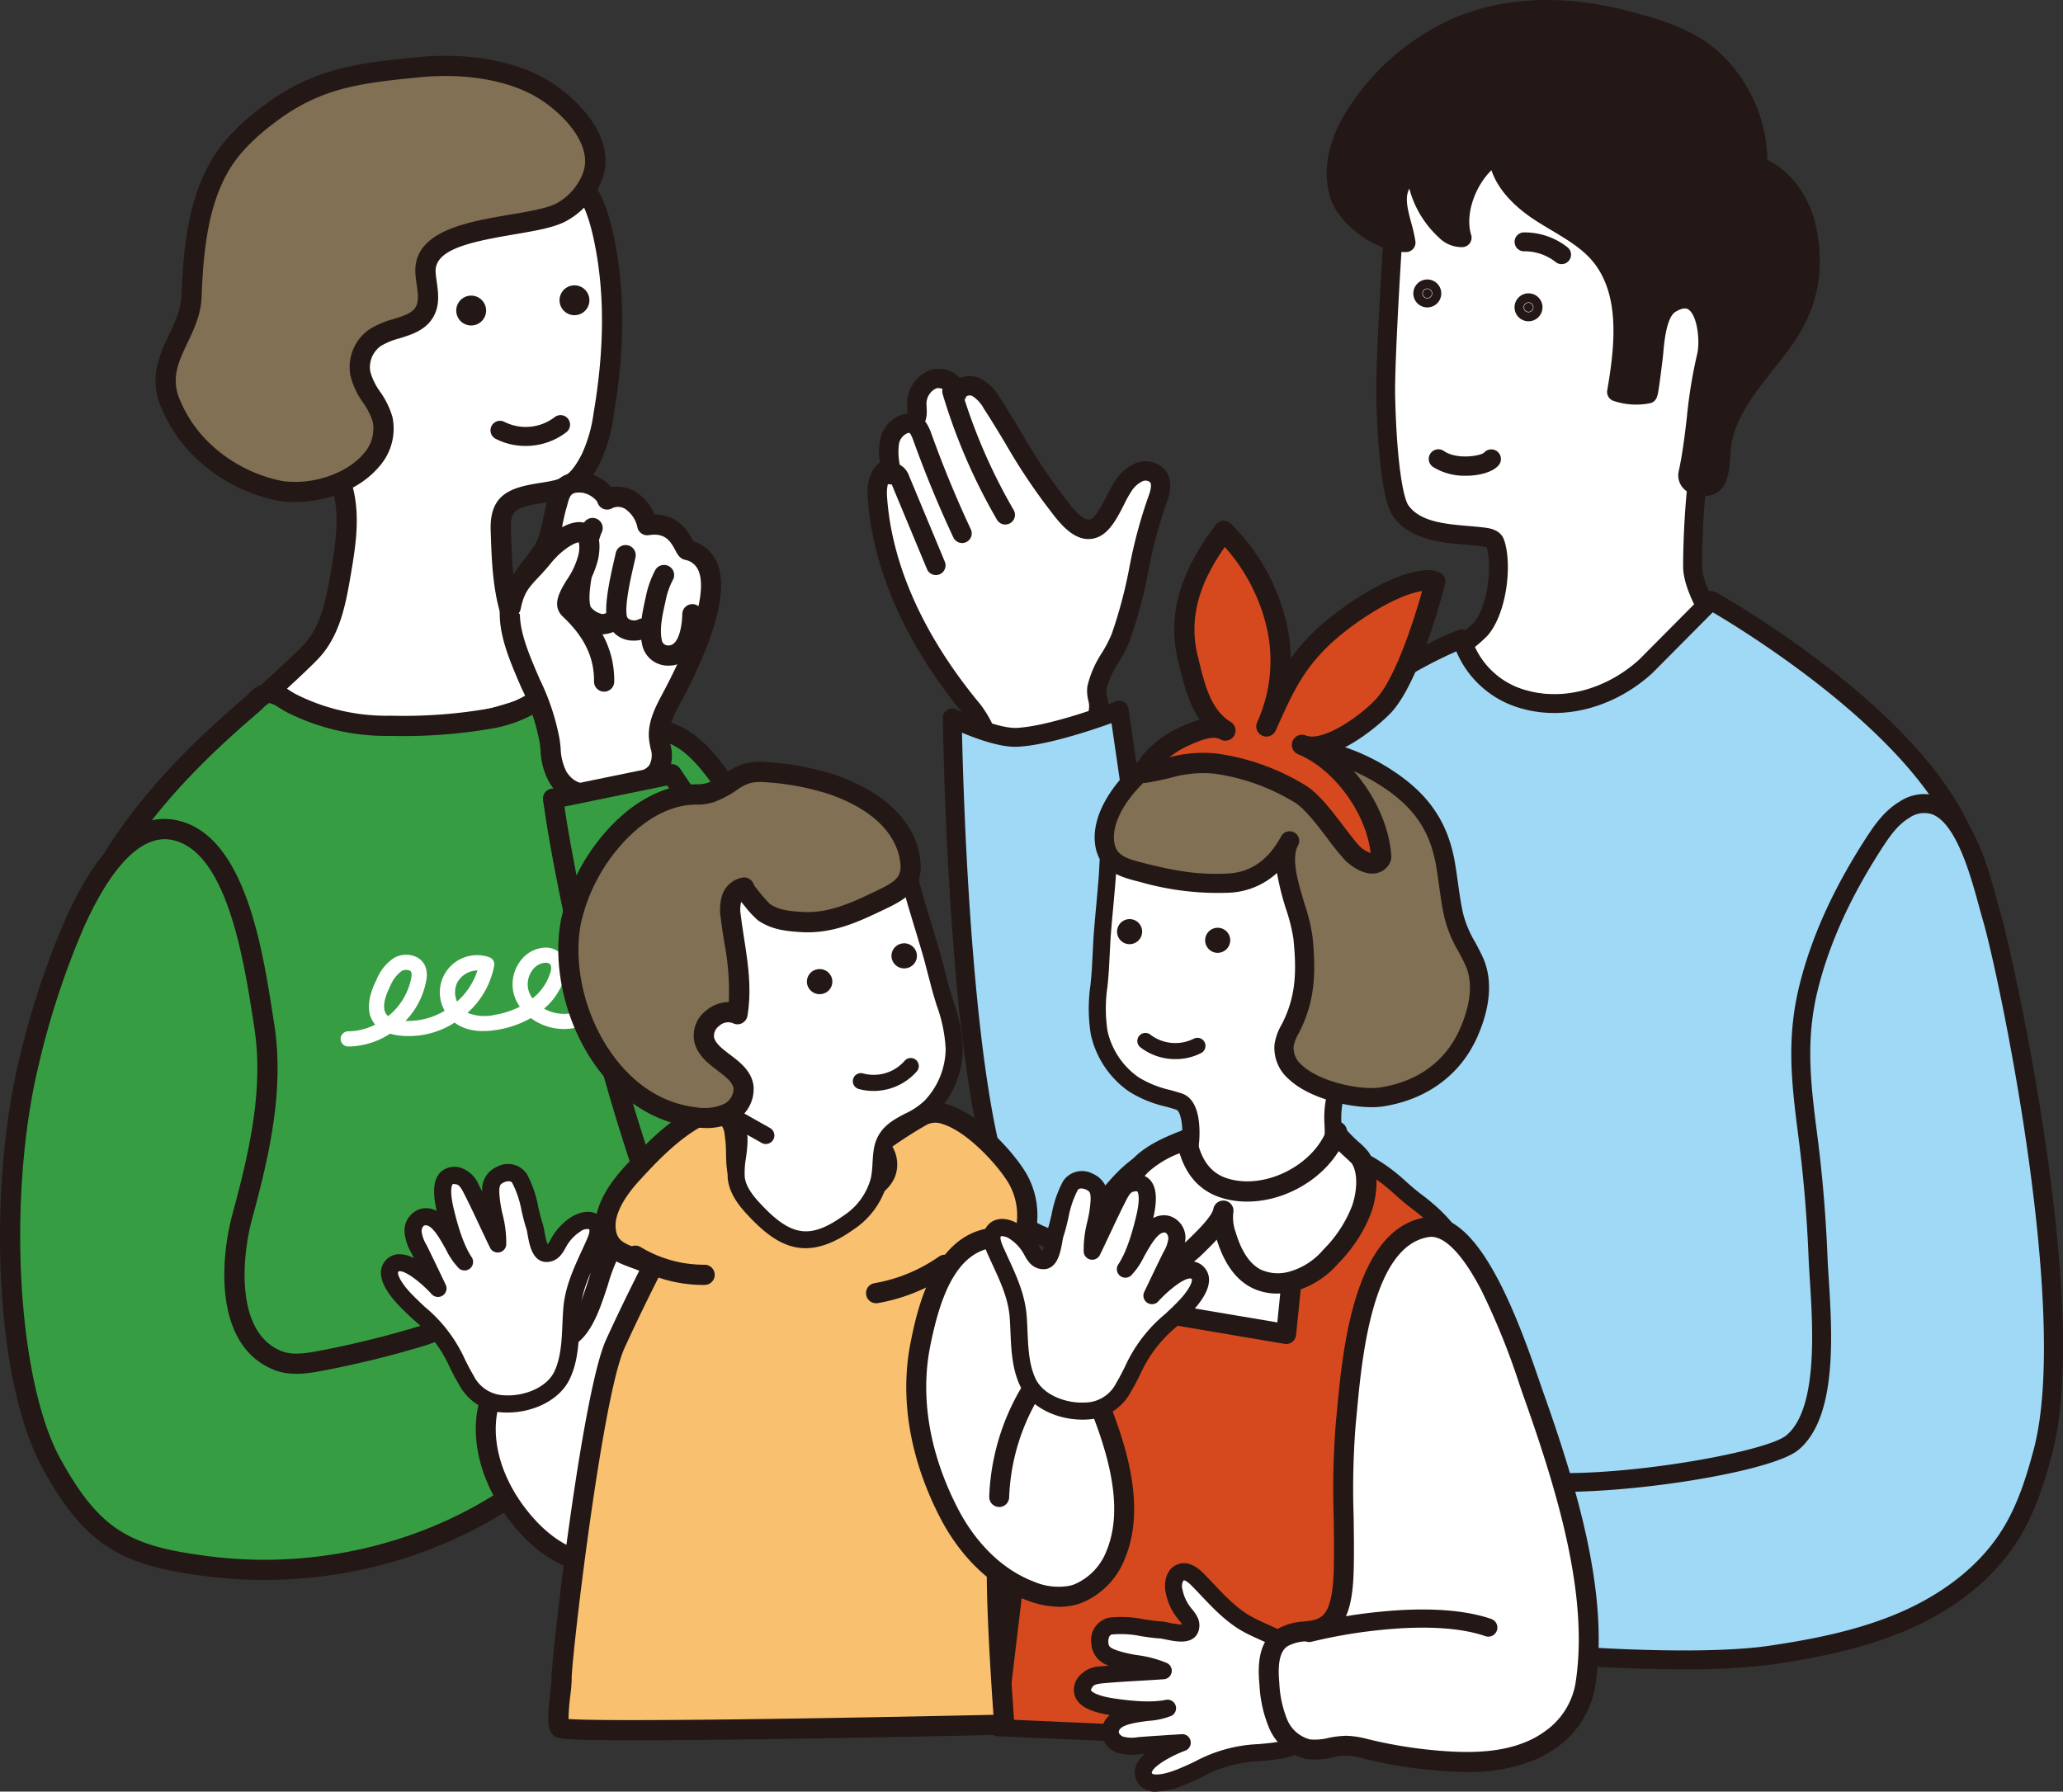 <svg xmlns="http://www.w3.org/2000/svg" xmlns:xlink="http://www.w3.org/1999/xlink" width="370.021" height="321.402" viewBox="0 0 370.021 321.402">
  <rect x="0" y="0" width="370.021" height="321.402" fill="#333333" stroke="none"/>
  <defs>
    <clipPath id="clip-path">
      <rect id="長方形_5594" data-name="長方形 5594" width="370.022" height="321.402" fill="none"/>
    </clipPath>
  </defs>
  <g id="img" transform="translate(69)">
    <g id="グループ_14363" data-name="グループ 14363" transform="translate(-69)" clip-path="url(#clip-path)">
      <path id="パス_36304" data-name="パス 36304" d="M473.726,247.54c.556-1.981-.4-3.161-.156-4.728.44-2.854,3.2-6.213,4.253-8.982,2.946-7.756,3.581-16.76,6.527-24.516.556-1.462,1.068-3.251.087-4.47a2.962,2.962,0,0,0-3.327-.684,6.479,6.479,0,0,0-2.719,2.336c-1.432,1.936-2.988,6.8-5.332,7.708-2.891,1.123-5.548-3.043-7.062-4.961-4.307-5.455-7.477-11.682-11.279-17.477a7.3,7.3,0,0,0-2.81-2.878c-1.242-.556-3.016-.142-3.417,1.157-.156-1.937-2.53-3.185-4.365-2.544a4.731,4.731,0,0,0-2.861,4.635c.034,1.023.244,2.27-.581,2.877a4.209,4.209,0,0,1-1.513.459,4.247,4.247,0,0,0-2.818,3.381,12.494,12.494,0,0,0,.23,4.607c-2.025.291-2.525,2.972-2.4,5.013.9,14.251,8.032,27.494,17.169,38.467,2.661,3.2,3.3,8.936,7,10.449,3.916,1.6,9.607-1.085,12.127-4.016a16.4,16.4,0,0,0,3.245-5.833" transform="translate(-276.824 -119.442)" fill="#fff"/>
      <path id="パス_36305" data-name="パス 36305" d="M457.941,256.559a8.634,8.634,0,0,1-3.293-.618c-2.895-1.186-4.184-4.064-5.43-6.848A18.078,18.078,0,0,0,446.976,245c-10.669-12.813-16.744-26.461-17.567-39.466-.182-2.867.65-5.1,2.194-6.179a11.33,11.33,0,0,1,0-3.893,5.936,5.936,0,0,1,4.082-4.714c.186-.048.378-.085.57-.121.077-.014.177-.033.261-.051a7.016,7.016,0,0,0-.011-.948c-.009-.164-.018-.326-.023-.483a6.479,6.479,0,0,1,4.02-6.326,5.216,5.216,0,0,1,4.527.609,5.091,5.091,0,0,1,.925.77,4.726,4.726,0,0,1,3.608.062,8.858,8.858,0,0,1,3.546,3.5c1.385,2.111,2.7,4.292,3.964,6.4a104.279,104.279,0,0,0,7.232,10.961c.183.231.382.494.6.776,1.1,1.454,3.146,4.163,4.481,3.643.96-.373,2.154-2.721,2.945-4.275a21.2,21.2,0,0,1,1.623-2.849,8.19,8.19,0,0,1,3.486-2.921,4.662,4.662,0,0,1,5.3,1.214c1.715,2.133.641,4.962.182,6.17a83.29,83.29,0,0,0-3.189,12.005,85.89,85.89,0,0,1-3.338,12.511,27.724,27.724,0,0,1-1.959,3.814,16.448,16.448,0,0,0-2.2,4.817,3.947,3.947,0,0,0,.126,1.314,7.182,7.182,0,0,1-.014,3.618,18.075,18.075,0,0,1-3.6,6.494,15.7,15.7,0,0,1-10.8,5.107m-15.835-70.546a1.391,1.391,0,0,0-.46.074,3.045,3.045,0,0,0-1.7,2.943c0,.132.012.267.02.4.059,1.064.158,2.846-1.3,3.923a4.059,4.059,0,0,1-1.774.673c-.112.021-.224.04-.332.068A2.571,2.571,0,0,0,435,196.145a11.176,11.176,0,0,0,.238,3.965,1.732,1.732,0,0,1-1.459,2.014c-.6.086-1.018,1.547-.914,3.19.776,12.268,6.576,25.224,16.772,37.469a20.8,20.8,0,0,1,2.742,4.9c1.012,2.261,1.969,4.4,3.582,5.058,2.962,1.213,7.893-.908,10.158-3.543a14.662,14.662,0,0,0,2.891-5.172,3.92,3.92,0,0,0-.049-2.013,6.888,6.888,0,0,1-.151-2.511,18.571,18.571,0,0,1,2.626-6.024,24.991,24.991,0,0,0,1.719-3.309,83.392,83.392,0,0,0,3.189-12,85.872,85.872,0,0,1,3.338-12.511c.205-.54.829-2.183.356-2.771a1.32,1.32,0,0,0-1.353-.154,4.781,4.781,0,0,0-1.95,1.75,19.44,19.44,0,0,0-1.32,2.36c-1.212,2.381-2.585,5.081-4.777,5.933-3.774,1.466-6.731-2.446-8.5-4.783-.2-.261-.381-.5-.55-.719a106.9,106.9,0,0,1-7.482-11.323c-1.25-2.08-2.543-4.231-3.886-6.277a5.891,5.891,0,0,0-2.07-2.248,1.1,1.1,0,0,0-1.056.089,1.731,1.731,0,0,1-3.379-.373,1.188,1.188,0,0,0-.573-.807,1.939,1.939,0,0,0-1.036-.316" transform="translate(-273.774 -116.393)" fill="#231815"/>
      <path id="パス_36306" data-name="パス 36306" d="M445.881,249.483a1.732,1.732,0,0,1-1.6-1.067l-6.326-15.2a1.731,1.731,0,0,1-1.676-2.6,2.284,2.284,0,0,1,1.518-1.076,2.63,2.63,0,0,1,2.042.431,3.783,3.783,0,0,1,1.237,1.732l6.4,15.38a1.732,1.732,0,0,1-1.6,2.4" transform="translate(-278.017 -146.321)" fill="#231815"/>
      <path id="パス_36307" data-name="パス 36307" d="M456.811,227.768a1.731,1.731,0,0,1-1.569-1c-2.651-5.658-5.064-11.509-7.175-17.39-.513-1.431-.827-1.5-.83-1.5a1.731,1.731,0,1,1,.6-3.409c2.287.406,3.126,2.744,3.484,3.743,2.074,5.78,4.446,11.53,7.051,17.09a1.732,1.732,0,0,1-1.567,2.467" transform="translate(-284.245 -130.351)" fill="#231815"/>
      <path id="パス_36308" data-name="パス 36308" d="M477.649,214.537a1.731,1.731,0,0,1-1.5-.862,104.01,104.01,0,0,1-9.745-22.556,1.731,1.731,0,1,1,3.319-.988,100.554,100.554,0,0,0,9.421,21.8,1.732,1.732,0,0,1-1.5,2.6" transform="translate(-297.332 -120.438)" fill="#231815"/>
      <path id="パス_36309" data-name="パス 36309" d="M520.68,368.588c-2.868,4.061-8.721,13.968-13.465,22.16l-5.98-41.206s-11.714,4.538-18.307,4.862c-4.138.2-11.635-3.481-11.635-3.481s1.088,83.594,13.31,91.426,35.952.466,35.952.466l24.715-94.426s-19.32,12.734-24.589,20.2" transform="translate(-300.494 -222.132)" fill="#9fd9f6"/>
      <path id="パス_36310" data-name="パス 36310" d="M497.092,444.677c-5.833,0-11.813-.951-16.39-3.884-3.278-2.1-5.815-8.036-7.982-18.679a276.925,276.925,0,0,1-4.031-31.26c-1.783-21.685-2.074-42.683-2.077-42.893a1.7,1.7,0,0,1,2.444-1.545c1.978.971,7.774,3.454,10.8,3.31,6.247-.308,17.663-4.706,17.777-4.75a1.7,1.7,0,0,1,2.292,1.338l5.282,36.392c4.087-6.991,8.659-14.625,11.1-18.081,5.392-7.638,24.241-20.109,25.041-20.636a1.7,1.7,0,0,1,2.575,1.846L519.21,440.261a1.7,1.7,0,0,1-1.138,1.191,79.457,79.457,0,0,1-20.981,3.225m-27.037-94.089c.139,6.323.614,22.953,2.017,40,3.072,37.33,7.873,45.686,10.462,47.345,10.124,6.487,29.284,1.736,33.64.531l23.322-89.106c-5.817,4.056-16.771,12.058-20.414,17.219h0c-2.272,3.219-6.9,10.837-13.383,22.032a1.7,1.7,0,0,1-3.147-.606l-5.679-39.131c-3.693,1.325-11.661,3.983-16.847,4.238-3.007.149-7.27-1.39-9.971-2.526M517.7,365.6h0Z" transform="translate(-297.51 -219.147)" fill="#231815"/>
      <path id="パス_36311" data-name="パス 36311" d="M697.7,127.255c2.039.244,4.073.342,5.807.574.774.1,1.693.321,1.948,1.06,1.4,4.087.3,12.138-2.64,15.5a33.73,33.73,0,0,1-5.436,4.181l2.834,3.14c5.67,6.283,17.839,7.5,25.7,4.366,8.849-3.533,18.509-13.777,18.509-13.777s-3.556-5.529-3.556-9.171c0-8.5,1.055-22.839,3.46-27.207,3.912-7.105,3.961-25.659,2.28-33.95-2.509-12.382-8.01-17.895-19.476-20.4a88.075,88.075,0,0,0-17.788-2.205,38.592,38.592,0,0,0-5.366.2,19.413,19.413,0,0,0-8.945,3.6c-5.375,3.955-6.827,8.784-7.467,14.88-.37,3.524-1.887,28.355-1.738,34.569.312,12.987,1.574,18.873,2.644,20.428,1.992,2.894,5.619,3.781,9.232,4.213" transform="translate(-437.271 -31.473)" fill="#fff"/>
      <path id="パス_36312" data-name="パス 36312" d="M713.558,156.438c-6.609,0-13.523-2.067-17.591-6.574l-2.833-3.14a1.7,1.7,0,0,1,.356-2.572,30.989,30.989,0,0,0,5.062-3.862c2.513-2.877,3.454-10.115,2.379-13.631a3.354,3.354,0,0,0-.634-.132c-.869-.116-1.833-.2-2.853-.286-.95-.082-1.932-.166-2.93-.285-3.567-.426-7.976-1.372-10.428-4.936-1.624-2.36-2.669-9.941-2.942-21.349-.155-6.445,1.384-31.329,1.747-34.787.688-6.552,2.337-11.792,8.149-16.069a21.065,21.065,0,0,1,9.73-3.911,40.154,40.154,0,0,1,5.6-.214A88.8,88.8,0,0,1,724.5,46.934c12.33,2.689,18.155,8.778,20.777,21.716,1.6,7.9,1.883,27.222-2.457,35.1-1.563,2.839-3.249,13.735-3.249,26.39,0,2.571,2.372,6.83,3.286,8.254a1.7,1.7,0,0,1-.193,2.081c-.405.429-10.022,10.559-19.114,14.189a27.433,27.433,0,0,1-10,1.77m-16.585-10.525,1.513,1.678c4.215,4.671,15.031,7.432,23.811,3.926,6.879-2.746,14.449-9.906,17.005-12.452-1.122-1.949-3.12-5.851-3.12-8.922,0-8.258,1-23.169,3.67-28.025,3.53-6.413,3.8-24.432,2.1-32.795-2.336-11.525-7.261-16.694-18.175-19.075a85.469,85.469,0,0,0-17.442-2.166,37.528,37.528,0,0,0-5.131.186,17.661,17.661,0,0,0-8.159,3.279c-4.826,3.552-6.175,7.872-6.786,13.691-.352,3.356-1.877,28.206-1.729,34.351.316,13.168,1.623,18.457,2.345,19.507,1.672,2.43,5,3.128,8.036,3.49.942.113,1.9.194,2.818.273,1.061.091,2.064.177,3.013.3.667.09,2.7.361,3.327,2.188,1.527,4.454.458,13.249-2.967,17.17a25.058,25.058,0,0,1-4.134,3.391m4.064-19.208h0Z" transform="translate(-434.287 -28.488)" fill="#231815"/>
      <path id="パス_36313" data-name="パス 36313" d="M713.816,227.17a10.644,10.644,0,0,1-5.885-1.575,1.729,1.729,0,1,1,1.959-2.849c2.255,1.55,6.379.919,7.173.3a1.729,1.729,0,0,1,2.659,2.21c-.968,1.205-3.362,1.917-5.906,1.917m3.21-4.083h0" transform="translate(-450.896 -141.827)" fill="#231815"/>
      <path id="パス_36314" data-name="パス 36314" d="M686.615,297.26s42.7,23.885,47.021,48.168c4.923,27.691,1.137,58.422-.75,86.246-.692,10.2,1.547,33.4-6.449,40.865-11.118,10.381-42.156,6.853-55.922,6.363a481.459,481.459,0,0,1-61.6-6.172c-10.249-1.7-12.847-2.834-13.344-12.389-.357-6.868.9-14.221,1.372-21.086,1.051-15.4,2.2-30.8,3.569-46.174,1.666-18.712.4-45.381,9.264-62.562,9.175-17.776,32.112-26.378,32.112-26.378,3.925,12.9,21.045,15.8,32.981,4.947Z" transform="translate(-379.693 -189.532)" fill="#9fd9f6"/>
      <path id="パス_36315" data-name="パス 36315" d="M691.787,478.591c-6.26,0-12.425-.348-17.706-.646-2.424-.137-4.713-.266-6.61-.333a484.81,484.81,0,0,1-61.817-6.194c-10.7-1.773-14.2-3.248-14.761-13.974a96.11,96.11,0,0,1,.762-14.614c.238-2.314.464-4.5.612-6.675,1.218-17.842,2.352-32.525,3.571-46.209.394-4.422.622-9.278.863-14.42.778-16.571,1.66-35.352,8.584-48.77,9.367-18.148,32.062-26.827,33.023-27.188a1.7,1.7,0,0,1,2.219,1.094,14.217,14.217,0,0,0,10.206,9.786c6.545,1.8,14.2-.332,19.98-5.572l11.715-11.8a1.7,1.7,0,0,1,2.032-.285c1.772.991,43.456,24.562,47.863,49.351,4.148,23.337,2.2,48.429.311,72.695-.358,4.612-.729,9.382-1.04,13.963-.151,2.23-.159,5.078-.168,8.377-.031,11.529-.074,27.319-6.816,33.613-6.788,6.338-20,7.8-32.823,7.8M637.912,303.4c-5.264,2.3-22.222,10.588-29.612,24.908-6.584,12.76-7.447,31.149-8.209,47.373-.243,5.178-.473,10.069-.873,14.561-1.217,13.661-2.349,28.322-3.566,46.139-.153,2.234-.391,4.551-.622,6.792a93.636,93.636,0,0,0-.749,14.091c.435,8.353,1.9,9.142,11.927,10.8a481.392,481.392,0,0,0,61.383,6.151c1.932.068,4.239.2,6.681.336,14.58.822,38.981,2.2,48.024-6.245,5.668-5.292,5.708-20.233,5.738-31.142.009-3.358.017-6.258.176-8.6.312-4.6.683-9.375,1.042-14,1.87-24.054,3.8-48.927-.27-71.838-3.745-21.065-38.385-42.4-45.069-46.341l-10.825,10.9c-.02.021-.041.041-.062.06-6.64,6.036-15.528,8.473-23.194,6.361a17.752,17.752,0,0,1-11.92-10.315m33.973,2.7h0Z" transform="translate(-376.709 -186.547)" fill="#231815"/>
      <path id="パス_36316" data-name="パス 36316" d="M705.785,143.832a.811.811,0,1,1-.811-.811.811.811,0,0,1,.811.811" transform="translate(-448.972 -91.19)" fill="#231815"/>
      <path id="パス_36317" data-name="パス 36317" d="M701.989,143.355a2.507,2.507,0,1,1,2.507-2.507,2.51,2.51,0,0,1-2.507,2.507m0-3.393a.886.886,0,1,0,.885.886.887.887,0,0,0-.885-.886" transform="translate(-445.987 -88.205)" fill="#231815"/>
      <path id="パス_36318" data-name="パス 36318" d="M755.88,150.693a.811.811,0,1,1-.811-.811.811.811,0,0,1,.811.811" transform="translate(-480.912 -95.564)" fill="#231815"/>
      <path id="パス_36319" data-name="パス 36319" d="M752.083,150.217a2.507,2.507,0,1,1,2.507-2.507,2.51,2.51,0,0,1-2.507,2.507m0-3.393a.886.886,0,1,0,.885.885.886.886,0,0,0-.885-.885" transform="translate(-477.927 -92.58)" fill="#231815"/>
      <path id="パス_36320" data-name="パス 36320" d="M745.95,763.514a.811.811,0,1,1-.811-.811.811.811,0,0,1,.811.811" transform="translate(-474.581 -486.297)" fill="#231815"/>
      <path id="パス_36321" data-name="パス 36321" d="M742.153,763.036a2.507,2.507,0,1,1,2.507-2.507,2.51,2.51,0,0,1-2.507,2.507m0-3.393a.885.885,0,1,0,.885.886.886.886,0,0,0-.885-.886" transform="translate(-471.595 -483.312)" fill="#231815"/>
      <path id="パス_36322" data-name="パス 36322" d="M656.88,727.2c-.457-3.135-1.69-5.99-4.128-7.083-1.286-.576-4.541.46-6.181.334-3.138-.242-6.636-1.815-9.338-3.336-4.865-2.737-9.519-6.125-15.072-7.41-5.047-1.168-6.794-1.177-14.029-2.9-1.616-.386-4.413-1.651-5.867-.858a2.728,2.728,0,0,0-.921,3.463,6.363,6.363,0,0,0,2.82,2.709,19.031,19.031,0,0,0,6.962,2.351c-3.056.568-6.118,1.134-9.21,1.466a30.035,30.035,0,0,1-4.123.372,29.413,29.413,0,0,1-4.687-.989,10.871,10.871,0,0,0-2.967-.352,3.665,3.665,0,0,0-2.642,1.226,2.239,2.239,0,0,0-.086,2.763,3.2,3.2,0,0,0-3.168,4.225,6.282,6.282,0,0,0,2.293,2.693c-.5.818.856,1.956,1.36,2.472,10,10.241,25.394,14.144,39.84,13.218,3.586-.23,7.189-1.017,10.793-.593,7.2.846,14.113,5.416,17.657-4.51a21.291,21.291,0,0,0,.7-9.258" transform="translate(-372.406 -449.945)" fill="#fff"/>
      <path id="パス_36323" data-name="パス 36323" d="M645.818,741.468a27.5,27.5,0,0,1-6.048-.938,41.435,41.435,0,0,0-4.423-.856,30.8,30.8,0,0,0-7.019.267c-1.13.128-2.3.259-3.468.334-1.47.094-2.929.141-4.371.141-14.85,0-28.082-4.946-36.79-13.867-.054-.055-.119-.118-.19-.187a5.319,5.319,0,0,1-1.753-2.75,6.631,6.631,0,0,1-2.1-2.87,4.963,4.963,0,0,1,.721-4.507,4.914,4.914,0,0,1,1.919-1.524,4.1,4.1,0,0,1,.9-2.56,5.344,5.344,0,0,1,3.853-1.859,12.37,12.37,0,0,1,3.434.385c.524.112,1.059.254,1.576.392a14.019,14.019,0,0,0,2.822.56,17.044,17.044,0,0,0,2.716-.22c.4-.052.785-.1,1.162-.144.758-.081,1.515-.177,2.269-.283q-.347-.182-.685-.375a8.031,8.031,0,0,1-3.527-3.495,4.368,4.368,0,0,1,1.661-5.638c1.741-.95,4.03-.232,5.87.344.451.141.876.275,1.2.353,4.023.961,6.285,1.375,8.472,1.776,1.7.311,3.3.6,5.546,1.125,4.551,1.054,8.473,3.4,12.265,5.673,1.067.64,2.171,1.3,3.257,1.911,2.308,1.3,5.68,2.895,8.637,3.123a12.882,12.882,0,0,0,2.208-.227c1.709-.261,3.324-.507,4.536.036,2.724,1.221,4.492,4.121,5.114,8.386a23.082,23.082,0,0,1-.776,10.072c-2.1,5.893-5.422,7.419-8.982,7.419m-12.5-5.3a20.706,20.706,0,0,1,2.423.134,43.894,43.894,0,0,1,4.792.921c5.488,1.27,8.8,2.037,11.07-4.316a19.585,19.585,0,0,0,.614-8.443c-.254-1.746-1-4.819-3.144-5.779a10.885,10.885,0,0,0-2.636.222,13.95,13.95,0,0,1-2.981.255c-3.575-.276-7.433-2.082-10.04-3.549-1.125-.633-2.249-1.306-3.336-1.957-3.731-2.235-7.255-4.346-11.287-5.279-2.171-.5-3.736-.789-5.392-1.093-2.127-.39-4.537-.832-8.648-1.814-.441-.105-.921-.256-1.43-.415-.822-.258-2.745-.859-3.231-.6-.294.161-.387.822-.182,1.287a4.718,4.718,0,0,0,2.113,1.925,17.428,17.428,0,0,0,6.339,2.14,1.7,1.7,0,0,1,.088,3.35c-2.873.534-6.13,1.14-9.339,1.484-.35.038-.713.086-1.081.134a19.657,19.657,0,0,1-3.288.246,16.431,16.431,0,0,1-3.567-.672c-.5-.133-.969-.258-1.41-.353a9.519,9.519,0,0,0-2.5-.318,2.018,2.018,0,0,0-1.429.593.652.652,0,0,0-.122.6,1.7,1.7,0,0,1-1.36,2.8,1.507,1.507,0,0,0-1.49,1.987,4.989,4.989,0,0,0,1.737,1.9,1.7,1.7,0,0,1,.611,1.669,7.936,7.936,0,0,0,.661.7c.095.092.18.176.251.248,8.862,9.079,22.9,13.711,38.517,12.71,1.086-.07,2.164-.191,3.305-.32a47.8,47.8,0,0,1,5.372-.4" transform="translate(-369.423 -446.963)" fill="#231815"/>
      <path id="パス_36324" data-name="パス 36324" d="M610.467,747.149a44.093,44.093,0,0,1-21.91-5.87,1.7,1.7,0,1,1,1.7-2.935,40.61,40.61,0,0,0,22.146,5.364,1.7,1.7,0,0,1,.17,3.388q-1.051.053-2.108.053" transform="translate(-374.723 -470.619)" fill="#231815"/>
      <path id="パス_36325" data-name="パス 36325" d="M606.066,763.452l-.082,0a54.766,54.766,0,0,1-24.022-6.872,1.7,1.7,0,0,1,1.656-2.961,51.347,51.347,0,0,0,22.526,6.444,1.7,1.7,0,0,1-.079,3.391" transform="translate(-370.504 -480.366)" fill="#231815"/>
      <path id="パス_36326" data-name="パス 36326" d="M796.731,512.418c-4.6,3.772-34.376,8.453-47.619,6.762-2.94,8.764-4.2,29.31-3.473,30.081.823.868,32.7,3.415,47.309,1.238,8.2-1.222,16.422-2.858,24.018-6.183s14.589-8.47,18.951-15.523c2.788-4.508,4.417-9.628,5.779-14.751,6.913-26.008-7.027-88.83-9.18-96.019-1.812-6.052-5.567-25.16-15.7-19.133-2.309,1.374-3.919,3.648-5.378,5.9a86.994,86.994,0,0,0-11.692,25.693c-2.5,9.9-1.322,18.05-.085,27.835.875,6.922,1.434,13.894,1.713,20.865.325,8.137,2.745,27.173-4.644,33.23" transform="translate(-475.287 -253.591)" fill="#9fd9f6"/>
      <path id="パス_36327" data-name="パス 36327" d="M774.367,550.064c-5.047,0-9.884-.174-13.322-.339-4.648-.222-9.224-.542-12.885-.9-5.994-.587-6.295-.906-6.751-1.388-.429-.452-1.227-1.294-.1-13.368.347-3.711,1.354-12.933,3.194-18.419a1.7,1.7,0,0,1,1.823-1.143c13.614,1.738,42.461-3.221,46.329-6.391,5.718-4.688,4.8-19.264,4.244-27.974-.09-1.417-.174-2.756-.219-3.876-.282-7.05-.854-14.021-1.7-20.72l-.138-1.088c-1.194-9.406-2.226-17.529.261-27.375,2.171-8.593,6.068-17.163,11.912-26.2,1.48-2.289,3.282-4.863,5.935-6.441a7.877,7.877,0,0,1,7.235-.881c5.9,2.389,8.66,12.575,10.309,18.661.246.908.459,1.693.648,2.324,1.8,6.022,16.368,69.956,9.195,96.942-1.343,5.052-3,10.391-5.975,15.207-4.192,6.778-11.009,12.374-19.714,16.185-8.127,3.557-16.919,5.184-24.448,6.306a115.337,115.337,0,0,1-15.832.878m-30.226-5.138c5.3.914,32.3,2.879,45.558.9,7.308-1.089,15.825-2.661,23.588-6.059,5.628-2.463,13.353-7.042,18.189-14.86,2.747-4.441,4.306-9.495,5.582-14.295,6.578-24.745-6.459-86.056-9.166-95.1-.2-.674-.42-1.479-.672-2.41-1.387-5.119-3.969-14.647-8.308-16.4a4.624,4.624,0,0,0-4.227.653c-2.023,1.2-3.491,3.311-4.82,5.367-5.641,8.72-9.393,16.959-11.472,25.188-2.33,9.224-1.336,17.052-.185,26.117l.138,1.09c.859,6.8,1.44,13.863,1.725,21.01.043,1.08.123,2.339.215,3.8.631,9.964,1.583,25.021-5.479,30.812-5.094,4.176-33.8,8.482-47.485,7.285-2.315,8.148-3.323,23.094-3.181,26.9" transform="translate(-472.288 -250.599)" fill="#231815"/>
      <path id="パス_36328" data-name="パス 36328" d="M757.848,120.738a1.69,1.69,0,0,1-1.059-.372,8.91,8.91,0,0,0-5.733-1.928,1.7,1.7,0,0,1-.09-3.392,12.377,12.377,0,0,1,7.944,2.671,1.7,1.7,0,0,1-1.061,3.021" transform="translate(-477.76 -73.351)" fill="#231815"/>
      <path id="パス_36329" data-name="パス 36329" d="M736.819,29.884A25.4,25.4,0,0,0,730.542,15.4c-4.57-5.193-10.521-6.951-16.986-8.69-9.8-2.637-20.649-2.98-30.162.957a41.327,41.327,0,0,0-19.7,17.66c-2.079,3.916-3.247,8.5-1.794,12.832,1.376,4.106,7.552,8.478,11.9,8.385-.375-2.794-2.1-6.447-1.372-9.276a5.623,5.623,0,0,1,3.109-3.788,16.492,16.492,0,0,0,5.311,10.907,4.069,4.069,0,0,0,3.011,1.272c-1.612-5.14,1.672-12.449,6.407-15.1.193,4.582,3.956,8.186,7.815,10.663s8.216,4.489,10.963,8.165c4.983,6.672,3.839,16.288,2.512,23.93a11.026,11.026,0,0,0,5.63.369c.2-.039,1.011-6.9,1.067-7.53.215-2.469.614-7.2,2.975-8.647,6.214-3.806,7.329,5.932,6.424,9.48-1.725,6.762-1.761,14.021-3.288,20.923-.5,2.274,3.246,3.044,4.609,1.8,1.384-1.266,1.212-5.178,1.445-6.844,1-7.15,6.77-12.793,10.847-18.405,4.275-5.885,5.864-11.6,4.672-19.131-.846-5.344-3.99-10.659-9.056-12.559a22.569,22.569,0,0,0-.058-2.891" transform="translate(-421.611 -3.009)" fill="#231815"/>
      <path id="パス_36330" data-name="パス 36330" d="M724.172,89a5.52,5.52,0,0,1-2.7-.691,3.418,3.418,0,0,1-1.747-3.769c.694-3.141,1.083-6.451,1.459-9.652a86.818,86.818,0,0,1,1.841-11.324c.558-2.187.09-6.832-1.495-8-.2-.146-.8-.591-2.4.387-1.617.991-2.017,5.579-2.167,7.306l0,.042c-.033.385-.266,2.357-.489,4.061-.135,1.037-.254,1.873-.351,2.484-.185,1.161-.36,2.258-1.588,2.5a12.684,12.684,0,0,1-6.5-.425,1.7,1.7,0,0,1-1.129-1.9c1.44-8.293,2.17-16.773-2.2-22.625-1.925-2.577-4.784-4.285-7.811-6.093-.893-.533-1.816-1.085-2.709-1.658-4.215-2.706-6.948-5.812-8.049-9.107-3.019,2.955-4.754,8.045-3.638,11.6a1.7,1.7,0,0,1-1.558,2.2,5.718,5.718,0,0,1-4.211-1.711,18.183,18.183,0,0,1-5.323-8.8,4.382,4.382,0,0,0-.315.848c-.374,1.452.163,3.453.682,5.389a26.717,26.717,0,0,1,.728,3.239,1.7,1.7,0,0,1-1.645,1.922c-5.1.115-11.923-4.706-13.544-9.541-1.422-4.244-.764-9.143,1.9-14.167A43.275,43.275,0,0,1,679.765,3.092c11.419-4.725,23.3-3.167,31.252-1.027,5.966,1.6,12.729,3.423,17.819,9.208a27.059,27.059,0,0,1,6.694,15.461c.054.643.083,1.289.086,1.932,3.8,1.876,7.876,6.208,9.013,13.395,1.217,7.692-.317,13.982-4.975,20.393-.913,1.256-1.919,2.528-2.893,3.758-3.407,4.3-6.93,8.755-7.646,13.884-.047.334-.078.846-.111,1.388-.138,2.249-.31,5.048-1.868,6.473A4.351,4.351,0,0,1,724.172,89m-1.136-3.723a1.934,1.934,0,0,0,1.809.175c.545-.5.709-3.171.771-4.177.039-.636.072-1.185.137-1.649.843-6.043,4.657-10.861,8.346-15.521,1-1.259,1.937-2.448,2.809-3.647,4.142-5.7,5.448-11.045,4.368-17.869-.842-5.324-3.973-9.735-7.975-11.236a1.7,1.7,0,0,1-1.1-1.664,20.886,20.886,0,0,0-.054-2.673,23.639,23.639,0,0,0-5.86-13.5c-4.1-4.655-9.279-6.324-16.153-8.173-7.447-2-18.535-3.475-29.074.886a39.678,39.678,0,0,0-18.853,16.888c-1.549,2.916-3.1,7.278-1.683,11.5.925,2.76,4.788,5.872,8.113,6.888-.048-.181-.1-.365-.147-.551-.6-2.248-1.286-4.8-.69-7.112a7.279,7.279,0,0,1,4.089-4.928,1.7,1.7,0,0,1,2.355,1.44,14.749,14.749,0,0,0,4.52,9.55c-.053-5.277,3.086-11.253,7.691-13.826a1.7,1.7,0,0,1,2.522,1.409c.172,4.068,3.921,7.307,7.036,9.307.847.544,1.746,1.081,2.616,1.6,3.177,1.9,6.461,3.86,8.789,6.976,4.846,6.488,4.46,15.142,3.083,23.689a9.286,9.286,0,0,0,2.29.108c.281-1.826.732-5.532.787-6.16l0-.042c.244-2.8.7-8.021,3.775-9.905s5.2-.952,6.186-.225c3.205,2.364,3.5,8.692,2.768,11.57a83.044,83.044,0,0,0-1.759,10.882,100.672,100.672,0,0,1-1.517,9.989v0" transform="translate(-418.631 0)" fill="#231815"/>
      <path id="パス_36331" data-name="パス 36331" d="M302.172,370.977a205.536,205.536,0,0,1,21.16,37.166c5.135,11.7,12.723,26.825,8.515,39.777-2.423,7.461-9.047,14.042-16.891,14.167-5.711.09-11.055-3.2-14.788-7.522-3.695-4.279-5.343-9.453-8.294-14.133-2.872-4.554-6-8.869-8.485-13.762A144.213,144.213,0,0,1,271.6,394.594c-1.782-7.513-2.913-15.627-.016-22.784,2.639-6.519,8.432-10.146,15.21-10.807,7.382-.72,11.285,4.273,15.373,9.974" transform="translate(-172.034 -230.13)" fill="#379d43"/>
      <path id="パス_36332" data-name="パス 36332" d="M311.519,460.717c-5.657,0-11.45-2.96-15.933-8.151a42.162,42.162,0,0,1-5.533-8.982c-.9-1.794-1.837-3.649-2.922-5.369-.817-1.3-1.673-2.6-2.5-3.861a105.748,105.748,0,0,1-6.066-10.046,146.062,146.062,0,0,1-11.932-32.48c-1.754-7.395-3.117-16.015.068-23.882,2.759-6.815,8.851-11.164,16.714-11.931,8.724-.848,13.324,5.566,17.021,10.722a207.549,207.549,0,0,1,21.347,37.494q.609,1.387,1.256,2.835c5.084,11.424,11.412,25.642,7.323,38.23-2.908,8.951-10.55,15.292-18.586,15.419l-.255,0M285,359.56c-.4,0-.809.02-1.234.062-6.475.631-11.471,4.161-13.707,9.684-2.8,6.923-1.523,14.847.1,21.686a142.421,142.421,0,0,0,11.636,31.673,102.88,102.88,0,0,0,5.866,9.7c.837,1.275,1.7,2.593,2.537,3.917,1.177,1.867,2.151,3.8,3.093,5.672a38.819,38.819,0,0,0,5.039,8.243c3.847,4.455,8.717,6.971,13.388,6.894,7.26-.115,13.14-6.584,15.2-12.915,3.659-11.265-2.355-24.778-7.187-35.637-.432-.971-.856-1.923-1.264-2.853a203.907,203.907,0,0,0-20.973-36.838c-3.983-5.555-7.09-9.289-12.491-9.289" transform="translate(-168.824 -226.945)" fill="#231815"/>
      <path id="パス_36333" data-name="パス 36333" d="M139.44,149.844c2.158-3.43,2.948-7.7,3.639-11.766.9-5.3,1.79-10.846.172-15.975-2.162-6.852-8.162-11.267-10.717-17.765-2.624-6.673-4.3-13.825-3.9-20.984s3.005-14.34,8.031-19.454c5.52-5.619,15.267-8.906,23.056-8.835,7.367.066,16.284,4.571,22.155,8.839a21.524,21.524,0,0,1,4.361,4.011,23.447,23.447,0,0,1,4,9.687c2.259,10.464,1.8,21.367,0,31.921a26.833,26.833,0,0,1-2.273,7.867c-2.567,4.984-4.481,5.463-8.955,6.169-5.249.829-7.367,1.822-7.205,6.645.249,7.433.446,14.881,4.832,21.193a23.329,23.329,0,0,0,3.086,3.521c.867.828,3.226,2.851,3.226,2.851s-5.593,4.042-7.953,4.8c-13.055,4.2-22.443,4.349-34.514,1.8a19.965,19.965,0,0,1-6.453-2.4,16.223,16.223,0,0,1-3.6-3s5.635-5.129,7.393-7.011a13.993,13.993,0,0,0,1.62-2.113" transform="translate(-81.977 -35.107)" fill="#fff"/>
      <path id="パス_36334" data-name="パス 36334" d="M151.848,164.682a71.589,71.589,0,0,1-14.928-1.726,21.545,21.545,0,0,1-7.038-2.637,18.065,18.065,0,0,1-4.036-3.38,1.812,1.812,0,0,1,.174-2.5c.056-.051,5.6-5.1,7.289-6.908a12.284,12.284,0,0,0,1.41-1.841c1.9-3.017,2.657-6.814,3.386-11.105.821-4.829,1.752-10.3.23-15.126-1.054-3.34-3.124-6.08-5.316-8.981a37.1,37.1,0,0,1-5.36-8.666c-3.043-7.741-4.4-15.058-4.027-21.747.452-8.149,3.487-15.474,8.547-20.624,5.5-5.6,15.538-9.449,24.365-9.377,7.889.071,17.159,4.792,23.2,9.185a23.073,23.073,0,0,1,4.72,4.358c2.563,3.263,3.669,7.285,4.347,10.424,2.094,9.7,2.1,20.362.019,32.607a28.656,28.656,0,0,1-2.449,8.392c-2.949,5.727-5.553,6.383-10.283,7.13-4.781.755-5.8,1.251-5.677,4.794l.009.278c.244,7.276.474,14.149,4.5,19.943a21.529,21.529,0,0,0,2.85,3.245c.821.785,3.13,2.765,3.154,2.785a1.812,1.812,0,0,1-.118,2.845c-.6.431-5.9,4.235-8.459,5.058a65.2,65.2,0,0,1-20.515,3.575m-21.975-8.856a15.86,15.86,0,0,0,1.928,1.418,18.034,18.034,0,0,0,5.867,2.165c12.387,2.615,21.49,2.14,33.584-1.753a32.3,32.3,0,0,0,5.564-3.233c-.583-.513-1.174-1.04-1.534-1.385a25.049,25.049,0,0,1-3.322-3.8c-4.636-6.672-4.895-14.408-5.146-21.889l-.009-.277c-.22-6.558,3.65-7.693,8.734-8.5,4.026-.636,5.382-.85,7.626-5.209a25.572,25.572,0,0,0,2.1-7.34c2-11.781,2.006-22,.012-31.235-.6-2.759-1.55-6.269-3.655-8.95a19.626,19.626,0,0,0-4-3.665c-5.336-3.878-14.065-8.43-21.106-8.493-7.811-.073-16.957,3.417-21.747,8.293C130.325,66.5,127.656,73,127.253,80.265c-.342,6.166.93,12.969,3.781,20.221a33.85,33.85,0,0,0,4.878,7.807c2.281,3.018,4.639,6.139,5.881,10.076,1.786,5.659.777,11.591-.113,16.824-.8,4.68-1.638,8.846-3.892,12.428a15.9,15.9,0,0,1-1.829,2.385c-1.245,1.333-4.279,4.157-6.085,5.82m6.381-9.17h0Z" transform="translate(-78.791 -31.919)" fill="#231815"/>
      <path id="パス_36335" data-name="パス 36335" d="M74.227,340.2c.416.254.806.5,1.14.682a38.016,38.016,0,0,0,17.942,4.122,91.232,91.232,0,0,0,18.451-1.395c3.886-.782,8.039-2.665,10.555-5.729a2.988,2.988,0,0,1,.97-.915c2.24-.957,9.295,7.036,10.6,8.606,4.611,5.553,8.228,12.449,11.483,18.856,8.119,15.982,13.936,33.1,12.9,51.042-.846,14.722-5.108,28.46-2.024,43.364.713,3.446,2.9,10.146.439,12.659-1.172,1.2-10.281,8.462-42.693,12.2-17.082,1.969-48.282-1.651-63.875-8.9a6.12,6.12,0,0,1-3-2.306,6.352,6.352,0,0,1-.509-3.1c.079-15.526-.69-29.726-4.562-44.855-1.8-7.036-5.183-14.647-5.507-21.927-.525-11.794,1.428-25.526,8.028-35.526,6.679-10.12,14.784-18.1,23.977-25.971.818-.7,1.823-1.96,2.884-2a5.781,5.781,0,0,1,2.8,1.1" transform="translate(-23.244 -214.798)" fill="#379d43"/>
      <path id="パス_36336" data-name="パス 36336" d="M100.132,482.85c-17.446,0-40.694-3.435-53.967-9.6a7.7,7.7,0,0,1-3.829-3.083,8,8,0,0,1-.73-3.981c.07-13.644-.428-28.466-4.505-44.4-.566-2.209-1.283-4.452-2.042-6.827-1.617-5.057-3.289-10.287-3.52-15.469-.374-8.393.211-24.309,8.327-36.605,7.4-11.211,16.441-19.611,24.311-26.349.163-.14.333-.306.512-.478a5.6,5.6,0,0,1,3.483-1.956,7.18,7.18,0,0,1,3.811,1.36l.309.19c.279.172.543.334.749.446A35.923,35.923,0,0,0,90.128,340a89.652,89.652,0,0,0,18.086-1.359c4.051-.815,7.518-2.675,9.512-5.1l.087-.107a4.215,4.215,0,0,1,1.525-1.3l.046-.02c1.768-.755,4.042.351,7.6,3.7a68.632,68.632,0,0,1,5.1,5.414c4.648,5.6,8.189,12.273,11.7,19.193,9.858,19.405,14.021,35.918,13.1,51.967-.276,4.8-.913,9.519-1.529,14.086-1.317,9.766-2.561,18.991-.53,28.807.109.525.259,1.156.42,1.824.974,4.07,2.309,9.644-.461,12.47-.869.886-9.478,8.776-43.779,12.73a96.846,96.846,0,0,1-10.879.548M68.343,337.725a5.937,5.937,0,0,0-1.142.945c-.217.209-.441.424-.669.619-7.678,6.575-16.491,14.757-23.643,25.593-5.516,8.357-8.333,20.913-7.73,34.448.209,4.7,1.807,9.7,3.351,14.527.742,2.32,1.509,4.72,2.1,7.032C44.79,437.215,45.3,452.316,45.23,466.2a5.138,5.138,0,0,0,.288,2.227,4.753,4.753,0,0,0,2.175,1.531c15.527,7.217,46.564,10.626,62.9,8.742,13.535-1.56,24.514-3.9,32.632-6.948,6.808-2.559,8.889-4.632,8.975-4.719,1.367-1.395.168-6.4-.475-9.09-.167-.7-.324-1.354-.444-1.934-2.156-10.422-.812-20.388.488-30.026.607-4.5,1.234-9.151,1.5-13.809.884-15.382-3.155-31.308-12.711-50.118-3.419-6.73-6.853-13.21-11.261-18.519-2.808-3.381-6.971-7.392-8.556-7.967l-.114.139-.1.128c-2.515,3.062-6.743,5.379-11.6,6.355a92.8,92.8,0,0,1-18.816,1.43,39.482,39.482,0,0,1-18.8-4.34c-.3-.161-.6-.349-.926-.548l-.295-.181a5.083,5.083,0,0,0-1.753-.833" transform="translate(-20.056 -211.608)" fill="#231815"/>
      <path id="パス_36337" data-name="パス 36337" d="M130.438,32.657c6.519-.233,13.671.807,19.174,4.113,4.827,2.9,10.987,9.117,9.062,15.3a12.187,12.187,0,0,1-5.509,6.684c-5.567,3.292-25.243,1.983-24.573,11.079.17,2.314.981,4.8-.13,6.84-1.652,3.029-6.123,2.769-8.959,4.734a6.468,6.468,0,0,0-2.6,6.4c.586,3.012,3.262,5.257,3.992,8.237a8.477,8.477,0,0,1-1.976,7.266c-3.729,4.452-10.868,6.447-16.451,5.539a27.778,27.778,0,0,1-15.362-8.8,25.618,25.618,0,0,1-4.479-7.412c-2.657-7.328,3.747-11.887,4-18.614.287-7.726,1.056-16.755,5.214-23.7a33.724,33.724,0,0,1,9.4-9.564c8.346-6.078,15.931-6.881,26.041-7.894,1.032-.1,2.091-.176,3.167-.215" transform="translate(-52.269 -20.802)" fill="#817053"/>
      <path id="パス_36338" data-name="パス 36338" d="M101.956,107.681a18.567,18.567,0,0,1-2.968-.229,29.742,29.742,0,0,1-16.471-9.433,26.927,26.927,0,0,1-4.783-7.946c-1.828-5.041.051-9,1.708-12.5,1.077-2.271,2.093-4.417,2.182-6.8.318-8.543,1.2-17.432,5.47-24.561,2.759-4.608,6.963-7.97,9.885-10.1,8.811-6.417,16.805-7.218,26.927-8.232,1.086-.109,2.191-.184,3.284-.223,7.849-.279,15.014,1.272,20.172,4.37,4.779,2.871,12.234,9.765,9.86,17.393a14.057,14.057,0,0,1-6.317,7.705c-2.156,1.275-5.645,1.868-9.685,2.553-8.118,1.378-14.3,2.756-14,6.833.038.516.114,1.058.194,1.632.272,1.946.581,4.153-.541,6.209-1.35,2.474-3.9,3.267-6.149,3.966a12.652,12.652,0,0,0-3.37,1.389,4.689,4.689,0,0,0-1.857,4.563,11.262,11.262,0,0,0,1.774,3.632,15.106,15.106,0,0,1,2.2,4.521,10.214,10.214,0,0,1-2.347,8.86c-3.684,4.4-9.908,6.394-15.163,6.394m25.362-76.4c-1.015.036-2.042.106-3.051.207-9.949,1-17.137,1.717-25.154,7.555C94.875,42.13,92.044,45,90.2,48.074c-3.849,6.428-4.657,14.773-4.957,22.834-.116,3.124-1.343,5.711-2.528,8.214-1.55,3.271-2.888,6.1-1.576,9.715a23.468,23.468,0,0,0,4.175,6.879,26.135,26.135,0,0,0,14.254,8.159c5.345.869,11.7-1.243,14.771-4.914a6.687,6.687,0,0,0,1.605-5.672,12.241,12.241,0,0,0-1.736-3.436,14.094,14.094,0,0,1-2.274-4.886,8.235,8.235,0,0,1,3.351-8.235,15.458,15.458,0,0,1,4.357-1.87c1.823-.567,3.4-1.056,4.043-2.241.548-1,.347-2.446.133-3.972-.085-.606-.173-1.233-.219-1.867-.566-7.688,9.18-9.343,17.012-10.672,3.376-.573,6.868-1.166,8.447-2.1a10.4,10.4,0,0,0,4.7-5.663c1.586-5.1-4.074-10.691-8.266-13.209-4.564-2.742-11.018-4.11-18.177-3.855m-.064-1.811h0Z" transform="translate(-49.084 -17.615)" fill="#231815"/>
      <path id="パス_36339" data-name="パス 36339" d="M228.485,151.7a2.678,2.678,0,1,1,2.678-2.678,2.681,2.681,0,0,1-2.678,2.678" transform="translate(-143.974 -93.31)" fill="#231815"/>
      <path id="パス_36340" data-name="パス 36340" d="M279.606,146.605a2.678,2.678,0,1,1,2.678-2.678,2.681,2.681,0,0,1-2.678,2.678" transform="translate(-176.568 -90.06)" fill="#231815"/>
      <path id="パス_36341" data-name="パス 36341" d="M249,211a11.577,11.577,0,0,1-5.385-1.293,1.71,1.71,0,0,1,1.593-3.026,8.519,8.519,0,0,0,9.026-.847,1.71,1.71,0,0,1,2.128,2.677A11.9,11.9,0,0,1,249,211" transform="translate(-154.744 -131.004)" fill="#231815"/>
      <path id="パス_36342" data-name="パス 36342" d="M260.747,242.85c.522-1.8.831-4.338,4.7-3.992,2.659.238,4.572,2.863,4.32,3.024a4.228,4.228,0,0,1,4.889.69,6.987,6.987,0,0,1,2.309,3.918c5.7-.906,6.521,4.3,7.19,4.458,9.918,2.417-.238,21.728-2.859,26.641-1.238,2.322-2.563,4.839-2.167,7.44.321,2.1.872,3.049-.1,5.182-.915,2-5.754,3.677-7.823,4.038-4.069.708-7.748,1.324-10.241-2.53-1.219-1.885-1.191-4.275-1.5-6.5-.637-4.577-2.825-8.764-4.581-13.039-1.429-3.478-3.394-8.534-2.187-12.341,1.019-3.216,4.111-6.349,5.877-9.227,1.045-1.7,1.37-5,2.173-7.765" transform="translate(-160.88 -152.275)" fill="#fff"/>
      <path id="パス_36343" data-name="パス 36343" d="M263.569,293.4a8.015,8.015,0,0,1-7.3-3.884,12.826,12.826,0,0,1-1.613-5.847c-.051-.483-.1-.939-.161-1.386a38.33,38.33,0,0,0-3.276-9.818c-.395-.907-.8-1.846-1.187-2.782-1.291-3.142-3.692-8.99-2.238-13.576a23.791,23.791,0,0,1,3.98-6.687c.777-1.036,1.511-2.015,2.08-2.941a16.059,16.059,0,0,0,1.212-4.121c.226-1.057.459-2.149.765-3.2.042-.146.083-.3.124-.45.465-1.718,1.431-5.294,6.479-4.841a7.832,7.832,0,0,1,4.921,2.62,6.37,6.37,0,0,1,5.329,1.543,8.367,8.367,0,0,1,2.389,3.355h.008c4.469,0,6.236,3.376,6.945,4.73l.039.074a6.765,6.765,0,0,1,4.2,3.731c2.111,4.717-.09,13.242-6.541,25.336-1.123,2.1-2.284,4.281-1.974,6.314.06.4.131.755.2,1.1a7.2,7.2,0,0,1-.445,5.107c-1.431,3.135-7.59,4.8-9.161,5.07a28.223,28.223,0,0,1-4.774.553m-4.256-53.233h0c-.269.927-.489,1.955-.7,2.95a17.466,17.466,0,0,1-1.667,5.258c-.657,1.071-1.477,2.164-2.27,3.221a21.36,21.36,0,0,0-3.424,5.606c-1.056,3.332,1.021,8.388,2.136,11.1.37.9.771,1.824,1.158,2.715a41.575,41.575,0,0,1,3.541,10.762c.071.507.124,1.015.175,1.507a9.855,9.855,0,0,0,1.052,4.256c1.769,2.736,4.223,2.457,8.409,1.729,2.492-.434,6.068-2.091,6.486-3.005a3.729,3.729,0,0,0,.186-2.9c-.072-.367-.154-.782-.227-1.258-.491-3.223,1.089-6.185,2.359-8.565,7.733-14.5,7.349-20.1,6.431-22.149a3.242,3.242,0,0,0-2.4-1.878c-.953-.233-1.351-.992-1.736-1.726-.914-1.746-1.9-3.154-4.741-2.7a1.812,1.812,0,0,1-2.033-1.317,5.222,5.222,0,0,0-1.761-3.034,2.45,2.45,0,0,0-2.715-.518h0a1.813,1.813,0,0,1-2.738-1.122,4.358,4.358,0,0,0-2.715-1.627c-2.022-.18-2.195.462-2.659,2.177-.047.176-.094.348-.142.515m6.307-3a1.767,1.767,0,0,0-.5.479,1.808,1.808,0,0,1,.5-.479" transform="translate(-157.705 -149.086)" fill="#231815"/>
      <path id="パス_36344" data-name="パス 36344" d="M305.017,286.95c-.076,0-.152,0-.228,0a4.752,4.752,0,0,1-4.551-3.4c-.657-2.5.248-6.885,1.231-11.16.1-.431.189-.821.262-1.155a1.812,1.812,0,0,1,3.54.778c-.076.344-.168.745-.27,1.189-.566,2.46-1.743,7.579-1.259,9.426.119.451.7.677,1.185.7a1.651,1.651,0,0,0,.82-.158,1.812,1.812,0,0,1,1.628,3.238,5.193,5.193,0,0,1-2.359.546" transform="translate(-191.288 -172.031)" fill="#231815"/>
      <path id="パス_36345" data-name="パス 36345" d="M322.128,297.725h-.071a4.735,4.735,0,0,1-4.6-3.4c-.766-2.916-.092-5.966.5-8.656l.08-.363a17.544,17.544,0,0,1,1.729-4.814,1.812,1.812,0,1,1,3.054,1.952,13.776,13.776,0,0,0-1.244,3.64l-.081.366c-.531,2.4-1.079,4.885-.536,6.953a1.153,1.153,0,0,0,1.137.695h.018c1.881,0,2.426-3.673,2.451-5.622a1.812,1.812,0,1,1,3.624.047c-.073,5.683-2.4,9.2-6.066,9.2" transform="translate(-202.192 -178.309)" fill="#231815"/>
      <path id="パス_36346" data-name="パス 36346" d="M287.728,277.269c-1.971,0-4.9-1.716-5.583-3.779-.822-2.485-.167-5.977.359-8.784.121-.646.236-1.256.316-1.776a22.659,22.659,0,0,1,1.528-5.595,1.812,1.812,0,1,1,3.169,1.758,19.386,19.386,0,0,0-1.115,4.393c-.09.577-.209,1.214-.336,1.888-.425,2.27-1.008,5.38-.48,6.979a3.565,3.565,0,0,0,2.134,1.292,2.756,2.756,0,0,0,1.048-.378,1.812,1.812,0,0,1,2.735,2.376,5.7,5.7,0,0,1-3.7,1.624h-.079m1.018-3.977-.012.015.012-.015" transform="translate(-179.647 -163.481)" fill="#231815"/>
      <path id="パス_36347" data-name="パス 36347" d="M252.786,276.876c.934-4.668,2.774-5.281,5.846-9.062,3.28-4.038,9.369-7.33,8.075,0-.757,4.29-5.21,7.7-3.318,9.486,3.721,3.51,6.2,7.655,6.14,12.95Z" transform="translate(-161.175 -167.985)" fill="#fff"/>
      <path id="パス_36348" data-name="パス 36348" d="M266.341,288.867h-.022a1.812,1.812,0,0,1-1.79-1.834c.053-4.285-1.718-7.974-5.571-11.61-2.126-2.006-.551-4.577.714-6.643a13.828,13.828,0,0,0,2.063-4.476,5.143,5.143,0,0,0,.067-2.226c-.795.045-3.047,1.339-4.952,3.683-.867,1.067-1.63,1.883-2.3,2.6-1.725,1.843-2.591,2.768-3.172,5.672a1.812,1.812,0,0,1-3.554-.711,13.078,13.078,0,0,1,4.079-7.438c.633-.675,1.35-1.442,2.137-2.411,1.84-2.265,6.164-6.163,9.359-4.7,1.839.84,2.481,2.913,1.908,6.161a16.8,16.8,0,0,1-2.541,5.739,12.469,12.469,0,0,0-1.192,2.232c4.493,4.287,6.647,8.924,6.583,14.172a1.812,1.812,0,0,1-1.811,1.79" transform="translate(-157.987 -164.789)" fill="#231815"/>
      <path id="パス_36349" data-name="パス 36349" d="M322.043,430.231A368.949,368.949,0,0,0,295,383.277l-21.283,4.374c3.349,23.86,16.25,77.562,29.629,96.087Z" transform="translate(-174.52 -244.376)" fill="#379d43"/>
      <path id="パス_36350" data-name="パス 36350" d="M300.158,482.362a1.809,1.809,0,0,1-1.47-.751c-13.515-18.712-26.488-72.206-29.954-96.9a1.813,1.813,0,0,1,1.429-2.027l21.283-4.374a1.812,1.812,0,0,1,1.863.756,369.461,369.461,0,0,1,27.18,47.19,1.812,1.812,0,1,1-3.268,1.567,365.9,365.9,0,0,0-26.231-45.718l-18.422,3.786c3.679,24.462,16.376,76.034,29.058,93.595a1.812,1.812,0,0,1-1.467,2.873" transform="translate(-171.332 -241.188)" fill="#231815"/>
      <path id="パス_36351" data-name="パス 36351" d="M169.957,486.829a1.359,1.359,0,0,1-.009-2.718,11.005,11.005,0,0,0,4.847-1.206c-1.595-1.865-1.5-4.6.274-8.138a8.328,8.328,0,0,1,3.159-3.858,4.435,4.435,0,0,1,3.541-.3A3.324,3.324,0,0,1,183.8,472.5a4.63,4.63,0,0,1,.135,2.565,14.077,14.077,0,0,1-3.705,7.173,12.584,12.584,0,0,0,7.023-1.822,6.679,6.679,0,0,1,7.981-9.608,1.359,1.359,0,0,1,.9,1.522,15.007,15.007,0,0,1-4.783,8.455,8.165,8.165,0,0,0,4.915.366,15.471,15.471,0,0,0,4.469-1.456,7.458,7.458,0,0,1-1.133-2.482,6.95,6.95,0,0,1,1.075-5.495,5.807,5.807,0,0,1,4.048-2.575,3.888,3.888,0,0,1,3.724,1.427,4.221,4.221,0,0,1,.42,3.575,11.953,11.953,0,0,1-3.79,5.9,7.356,7.356,0,0,0,2.178.8,7.431,7.431,0,0,0,3.689-.233,1.359,1.359,0,1,1,.811,2.594,10.242,10.242,0,0,1-5.027.306,9.915,9.915,0,0,1-4.014-1.78,17.942,17.942,0,0,1-5.993,2.1c-3.135.534-5.662.142-7.514-1.163-.058-.041-.115-.083-.171-.125a15.129,15.129,0,0,1-10.278,2.276,9.8,9.8,0,0,1-1.3-.284,14.046,14.046,0,0,1-7.493,2.3Zm10.393-13.739a1.676,1.676,0,0,0-.8.192,6.165,6.165,0,0,0-2.054,2.7c-.867,1.725-1.671,4.03-.582,5.213a1.936,1.936,0,0,0,.2.19,11.632,11.632,0,0,0,4.139-6.808,2.28,2.28,0,0,0,.017-1.073.64.64,0,0,0-.415-.337,1.54,1.54,0,0,0-.512-.082m12.787.105a4.208,4.208,0,0,0-3.62,2.165,4.127,4.127,0,0,0-.043,3.422,12.61,12.61,0,0,0,3.664-5.587m12.195-1.376a2.147,2.147,0,0,0-.266.017,3.13,3.13,0,0,0-2.149,1.421,4.251,4.251,0,0,0-.672,3.309,4.841,4.841,0,0,0,.764,1.646,9.258,9.258,0,0,0,3.226-4.732,1.867,1.867,0,0,0-.005-1.349,1.14,1.14,0,0,0-.9-.312" transform="translate(-107.497 -299.097)" fill="#fff"/>
      <path id="パス_36352" data-name="パス 36352" d="M242.7,617.709c-.678-5.936,7.1-7.609,10.891-11.221,4.247-4.042,8.113-8.692,13.436-11.434,4.837-2.491,6.615-2.951,13.536-6.576,1.546-.81,4.067-2.819,5.752-2.387a2.865,2.865,0,0,1,1.831,3.288,6.684,6.684,0,0,1-2.172,3.486,19.987,19.987,0,0,1-6.482,4.19c3.258-.21,6.521-.424,9.756-.884a31.471,31.471,0,0,0,4.294-.685,30.912,30.912,0,0,0,4.518-2.216,11.415,11.415,0,0,1,2.93-1.123,3.847,3.847,0,0,1,3.006.567,2.352,2.352,0,0,1,.8,2.791,3.364,3.364,0,0,1,4.315,3.485,6.6,6.6,0,0,1-1.641,3.334c.721.7-.367,2.212-.747,2.868-7.537,13.006-22.209,20.953-37.157,23.736-8.2,1.526-14.446,3.366-21.149-2.625-2.183-1.951-4.366-4.1-5.315-6.868a8.2,8.2,0,0,1-.4-1.729" transform="translate(-154.716 -373.652)" fill="#fff"/>
      <path id="パス_36353" data-name="パス 36353" d="M255.755,629.072a16.628,16.628,0,0,1-11.737-4.6c-2.237-2-4.716-4.4-5.822-7.631a10.1,10.1,0,0,1-.49-2.111c-.6-5.222,3.815-7.838,7.359-9.94a23.332,23.332,0,0,0,4.083-2.8c.947-.9,1.9-1.859,2.822-2.785,3.277-3.293,6.666-6.7,11.033-8.947,2.155-1.11,3.711-1.822,5.358-2.577,2.123-.972,4.319-1.978,8.167-3.993.311-.163.71-.408,1.131-.668,1.729-1.065,3.881-2.39,5.912-1.869a4.619,4.619,0,0,1,3.167,5.347,8.464,8.464,0,0,1-2.7,4.485q-.261.253-.532.5,1.146-.126,2.289-.287c.395-.056.8-.1,1.221-.153a18.125,18.125,0,0,0,2.817-.475,14.691,14.691,0,0,0,2.722-1.3c.492-.274,1-.558,1.507-.807a12.979,12.979,0,0,1,3.4-1.281,5.64,5.64,0,0,1,4.427.9,4.332,4.332,0,0,1,1.579,2.373,5.153,5.153,0,0,1,4.25,5.489,6.981,6.981,0,0,1-1.4,3.47,5.632,5.632,0,0,1-1.082,3.262c-.054.088-.1.169-.144.238-7.208,12.438-21.2,21.408-38.393,24.609q-.98.183-1.924.367a48.558,48.558,0,0,1-9.027,1.182m-14.449-14.758a6.442,6.442,0,0,0,.318,1.347c.823,2.4,2.827,4.333,4.809,6.1,5.5,4.912,10.6,3.927,17.663,2.565q.956-.184,1.947-.371c16.151-3.007,29.244-11.34,35.921-22.863.054-.092.119-.2.191-.317a8.63,8.63,0,0,0,.485-.869,1.812,1.812,0,0,1,.2-1.877,5.216,5.216,0,0,0,1.272-2.372,1.552,1.552,0,0,0-1.991-1.608,1.812,1.812,0,0,1-2.142-2.541.677.677,0,0,0-.27-.542,2.093,2.093,0,0,0-1.585-.23,9.949,9.949,0,0,0-2.456.967c-.424.209-.871.458-1.345.722a17.235,17.235,0,0,1-3.463,1.607,20.61,20.61,0,0,1-3.417.6c-.387.046-.768.09-1.134.142-3.354.477-6.679.691-9.9.9a1.812,1.812,0,0,1-.787-3.491,18.272,18.272,0,0,0,5.893-3.808,4.928,4.928,0,0,0,1.646-2.488c.095-.559-.2-1.154-.5-1.23-.56-.126-2.349.975-3.111,1.445-.477.294-.928.571-1.35.792-3.934,2.06-6.275,3.132-8.34,4.078-1.608.736-3.126,1.431-5.207,2.5-3.86,1.988-6.9,5.045-10.124,8.282-.939.943-1.91,1.919-2.893,2.854a26.232,26.232,0,0,1-4.733,3.291c-3.694,2.191-5.915,3.715-5.607,6.411" transform="translate(-151.525 -370.463)" fill="#231815"/>
      <path id="パス_36354" data-name="パス 36354" d="M12.474,524.318c-8.462-15.312-9.645-49.369-4.029-72.39C10.694,442.711,19.776,408.262,34,410.5c11.851,1.863,14.785,23.734,16.574,35.138,1.813,11.556-.914,23.132-3.93,34.238-2.094,7.712-3.167,22.054,6.355,25.852,2.411.961,5.127.55,7.678.068a174.562,174.562,0,0,0,18.436-4.544c3.982-1.213,10.528-5.791,14.591-3.228,2.314,1.46,3.421,6.447,4.533,8.826a73.232,73.232,0,0,1,5,13.407,4.713,4.713,0,0,1,.178,2.273,4.53,4.53,0,0,1-1.592,2.124c-16.561,14.511-39.64,20.832-61.625,17.965-14.675-1.914-20.38-5.005-27.726-18.3" transform="translate(-3.187 -261.666)" fill="#379d43"/>
      <path id="パス_36355" data-name="パス 36355" d="M47.4,541.909a82.071,82.071,0,0,1-10.621-.687C22.1,539.307,15.5,536.116,7.7,522c-4.138-7.488-6.808-19.6-7.518-34.092C-.491,474.14.717,459.7,3.5,448.307a149.141,149.141,0,0,1,8.4-25.334c5.786-12.677,12.245-18.55,19.2-17.458,12.7,2,15.938,22.838,17.871,35.291l.211,1.356c1.869,11.911-.937,23.819-3.971,34.994-1.829,6.737-3.08,20.36,5.278,23.694,1.936.772,4.259.427,6.67-.029a173.318,173.318,0,0,0,18.245-4.5,32,32,0,0,0,3.438-1.416c3.942-1.786,8.848-4.008,12.649-1.611,2.2,1.391,3.333,4.538,4.328,7.314.313.873.609,1.7.88,2.277a75.838,75.838,0,0,1,5.12,13.741,6.329,6.329,0,0,1,.174,3.156,6.126,6.126,0,0,1-2.153,3.038C85.826,535.1,66.8,541.909,47.4,541.909M10.873,520.25c7.156,12.949,12.592,15.581,26.375,17.378,21.9,2.856,44.408-3.7,60.2-17.531a3.516,3.516,0,0,0,1.031-1.21,3.684,3.684,0,0,0-.182-1.39,72.459,72.459,0,0,0-4.884-13.073c-.342-.732-.666-1.634-1.008-2.589-.678-1.891-1.7-4.747-2.85-5.472-2.149-1.356-6.07.42-9.22,1.847a34.185,34.185,0,0,1-3.877,1.581,177.056,177.056,0,0,1-18.628,4.591c-2.839.537-5.848.966-8.686-.165-10.711-4.272-9.712-19.616-7.433-28.009,2.931-10.8,5.646-22.277,3.888-33.483l-.212-1.362C43.718,430.64,40.62,410.683,30.53,409.1c-3.539-.556-9.074,1.661-15.337,15.382a145.535,145.535,0,0,0-8.174,24.688c-5.78,23.692-3.979,56.909,3.854,71.084" transform="translate(0 -258.473)" fill="#231815"/>
      <path id="パス_36356" data-name="パス 36356" d="M351.075,622.733a1.812,1.812,0,0,1-.354-3.589,42.617,42.617,0,0,0,21.151-11.166,1.812,1.812,0,0,1,2.532,2.593A46.281,46.281,0,0,1,351.433,622.7a1.8,1.8,0,0,1-.358.036" transform="translate(-222.69 -387.316)" fill="#231815"/>
      <path id="パス_36357" data-name="パス 36357" d="M361.978,637.728a1.812,1.812,0,0,1-.527-3.546,53.915,53.915,0,0,0,21.263-12.364,1.812,1.812,0,0,1,2.492,2.631,57.551,57.551,0,0,1-22.7,13.2,1.808,1.808,0,0,1-.528.079" transform="translate(-229.641 -396.152)" fill="#231815"/>
      <path id="パス_36358" data-name="パス 36358" d="M331.87,582.156c-2.141-2.835-4.72-5.616-8.161-6.615-1.3,2.6.108,5.664,1.5,8.215a3,3,0,0,1,.511,2.52c-.591,1.367-2.628,1.117-4.017.537-5.51-2.3-10.749-6.191-16.723-5.846a1.74,1.74,0,0,0-1.337.508c-.495.656.082,1.557.635,2.166l10.729,11.825c3.065,3.378,6.33,6.89,10.686,8.346,4.841,1.618,13.949-.231,14.589-6.515.449-4.4-5.933-11.856-8.415-15.142" transform="translate(-193.484 -366.963)" fill="#fff"/>
      <path id="パス_36359" data-name="パス 36359" d="M326.837,603.206a13.926,13.926,0,0,1-4.331-.637c-4.85-1.62-8.446-5.585-11.336-8.77l-10.729-11.825c-1.887-2.08-1.135-3.573-.724-4.119a3.239,3.239,0,0,1,2.473-1.117c4.758-.271,8.964,1.843,13.033,3.889,1.434.721,2.916,1.467,4.368,2.073a2.928,2.928,0,0,0,2.027.264c.006-.028.051-.24-.457-1.171-1.077-1.97-3.316-6.07-1.527-9.638a1.535,1.535,0,0,1,1.8-.785c4.027,1.169,6.9,4.442,8.957,7.164.311.412.685.891,1.1,1.421,4.084,5.234,8.036,10.689,7.618,14.8a8.269,8.269,0,0,1-4,6.19,15.5,15.5,0,0,1-8.265,2.26M302.6,579.789c.033.039.069.081.108.125l10.729,11.825c2.788,3.073,5.948,6.556,10.037,7.922a12.945,12.945,0,0,0,9.961-1.292,5.24,5.24,0,0,0,2.617-3.924c.329-3.229-4.429-9.326-6.985-12.6-.425-.545-.809-1.036-1.128-1.46a18.167,18.167,0,0,0-5.913-5.5c-.088,1.641.8,3.562,1.823,5.437a4.417,4.417,0,0,1,.573,3.863c-.831,1.923-3.3,2.475-6.014,1.343-1.552-.648-3.083-1.418-4.564-2.163-3.8-1.912-7.4-3.725-11.243-3.579" transform="translate(-190.781 -364.265)" fill="#231815"/>
      <path id="パス_36360" data-name="パス 36360" d="M393.438,653.107a32.507,32.507,0,0,0,3.887,2.33c13.144,6.648,22.382-.025,31.01-9.635,13.871-15.451,13.417-42.7,13.569-62.122.022-2.763.641-7.762-2.627-9.242-3.8-1.72-9.973,6.964-12.034,9.48-5.35,6.914-10.934,13.6-15.871,20.819-1.471,2.152-4.2,8.829-7.057,9.007-3.082.192-6.554-5.906-8.139-7.858-3.5-4.314-7.4-8.885-12.846-10.212-.036-2.082.644-4.588-1.978-5.22a8.322,8.322,0,0,0-5.456,1.067c-4.813,2.344-10.292,6.577-12.637,11.487a8.917,8.917,0,0,0-1.048,6.091c.144.594,3.43,5.423,3.714,4.717-1.187,2.943,2.652,8.344,4.138,10.906a129.929,129.929,0,0,0,12.443,17.83,56.743,56.743,0,0,0,10.934,10.556" transform="translate(-230.823 -366.117)" fill="#fff"/>
      <path id="パス_36361" data-name="パス 36361" d="M404.361,656.753a24.251,24.251,0,0,1-10.993-2.88,34.508,34.508,0,0,1-4.1-2.458,58.856,58.856,0,0,1-11.289-10.881,132.062,132.062,0,0,1-12.614-18.076c-.213-.367-.475-.794-.764-1.264-1.744-2.836-4.039-6.57-3.825-9.683a18.216,18.216,0,0,1-1.555-1.948,14.031,14.031,0,0,1-1.9-3.2,10.632,10.632,0,0,1,1.172-7.284c2.645-5.538,8.692-10,13.468-12.325,1.792-.873,4.168-1.8,6.658-1.2,3.415.824,3.451,3.833,3.382,5.635,5.52,1.924,9.467,6.785,12.41,10.408.361.445.777,1.035,1.258,1.718,1.074,1.524,3.927,5.585,5.382,5.483,1.163-.073,3.518-4.395,4.292-5.815.529-.971.985-1.809,1.4-2.416,3.589-5.251,7.567-10.282,11.414-15.147,1.488-1.882,3.027-3.828,4.519-5.756l.031-.039c.226-.275.5-.627.82-1.032,3.249-4.132,8.688-11.05,13.335-8.944,3.955,1.791,3.8,6.818,3.7,9.822-.012.38-.023.739-.026,1.064q-.01,1.266-.017,2.576c-.122,19.178-.289,45.443-14.009,60.727-5.381,5.994-9.844,9.5-14.471,11.377a20.278,20.278,0,0,1-7.684,1.539m-13.052-8.274a30.909,30.909,0,0,0,3.673,2.2c11.748,5.942,20.038.606,28.872-9.234,12.814-14.274,12.976-39.755,13.094-58.36q.008-1.311.018-2.581c0-.352.014-.738.027-1.148.075-2.382.177-5.645-1.6-6.451-.538-.243-1.857.179-3.945,2.1a50.447,50.447,0,0,0-5.1,5.8c-.328.417-.614.781-.849,1.068-1.5,1.937-3.038,3.884-4.527,5.767-3.809,4.818-7.748,9.8-11.267,14.947-.314.458-.75,1.26-1.213,2.109-1.815,3.332-4.074,7.478-7.21,7.674-.086.005-.172.008-.257.008-3.341,0-6.182-4.035-8.272-7-.443-.629-.826-1.172-1.11-1.523-3.715-4.575-7.173-8.454-11.881-9.6a1.788,1.788,0,0,1-1.365-1.707c-.008-.424.01-.842.028-1.246.088-2.091-.08-2.132-.637-2.266-1.079-.26-2.39.029-4.253.936-4.039,1.968-9.555,5.938-11.806,10.65-.967,2.024-1.247,3.421-.951,4.78a25.993,25.993,0,0,0,2.488,3.536,1.885,1.885,0,0,1,.185.063,1.788,1.788,0,0,1,.99,2.328h0c-.672,1.673,2.052,6.1,3.215,8,.307.5.586.953.812,1.343a128.489,128.489,0,0,0,12.271,17.585,53.94,53.94,0,0,0,10.579,10.23m-30.193-38.5v0m-.32-4.471h0Z" transform="translate(-227.673 -362.957)" fill="#231815"/>
      <path id="パス_36362" data-name="パス 36362" d="M571.384,678.877c1.764-6.036.681-11.909.859-18.043.2-6.872.9-13.721,1.72-20.544,1.608-13.356,3.825-26.667,4.278-40.13.294-8.751-2.365-13.9-9.4-19.143-2.522-1.881-5.849-5.383-9.15-6.956a7.715,7.715,0,0,0-2.686-.785c-4.342-.34-8.775,3.47-13.274,3.491A79,79,0,0,1,528,575.6c-5.028-1-5.352-3.252-9.4.071-2.886,2.368-5.266,6.092-7.41,9.1-4.366,6.128-4.89,13.846-7.665,20.814-2.962,7.438-3.166,16.66-4.209,24.488-2.012,15.1-3.756,30.239-5.581,45.364Z" transform="translate(-314.8 -365.504)" fill="#d6491e"/>
      <path id="パス_36363" data-name="パス 36363" d="M568.688,677.713l-.069,0-77.654-3.445a1.533,1.533,0,0,1-1.454-1.716q.64-5.307,1.272-10.614c1.361-11.4,2.768-23.19,4.312-34.769.258-1.935.461-3.93.676-6.041.653-6.409,1.328-13.036,3.628-18.812a70.073,70.073,0,0,0,2.378-7.644c1.244-4.609,2.53-9.376,5.463-13.493.326-.457.657-.931,1-1.415,1.914-2.738,4.084-5.841,6.69-7.981,3.337-2.738,4.987-2.31,7.4-1.383a18.515,18.515,0,0,0,3.269.994,77.608,77.608,0,0,0,15.429,1.142,16.486,16.486,0,0,0,5.87-1.662c2.415-1,4.915-2.027,7.53-1.824a9.133,9.133,0,0,1,3.227.93,32.877,32.877,0,0,1,6.8,4.944c.943.816,1.833,1.586,2.611,2.167,7.514,5.6,10.322,11.331,10.016,20.424-.339,10.087-1.679,20.218-2.974,30.015-.444,3.359-.9,6.833-1.314,10.247-.727,6.041-1.5,13.189-1.709,20.406-.054,1.842.011,3.708.074,5.513.145,4.181.3,8.5-.994,12.916a1.533,1.533,0,0,1-1.471,1.1m-75.934-6.437,74.765,3.317a40.76,40.76,0,0,0,.57-10.792c-.064-1.853-.131-3.769-.075-5.708.214-7.34.995-14.574,1.73-20.683.413-3.432.873-6.915,1.319-10.283,1.285-9.724,2.615-19.779,2.949-29.716.274-8.146-2.025-12.82-8.785-17.863-.868-.647-1.8-1.453-2.785-2.307a30.767,30.767,0,0,0-6.108-4.494,6.231,6.231,0,0,0-2.147-.641c-1.885-.148-3.943.7-6.12,1.6a18.926,18.926,0,0,1-7.027,1.895A80.36,80.36,0,0,1,525,574.4a21.373,21.373,0,0,1-3.771-1.139c-1.848-.708-2.232-.855-4.36.89-2.281,1.872-4.322,4.791-6.123,7.367-.344.491-.68.973-1.011,1.437-2.614,3.668-3.773,7.964-5,12.512a72.368,72.368,0,0,1-2.49,7.98c-2.141,5.378-2.795,11.788-3.427,17.987-.217,2.136-.423,4.153-.688,6.135-1.54,11.559-2.946,23.337-4.306,34.728q-.536,4.488-1.074,8.976" transform="translate(-312.104 -362.807)" fill="#231815"/>
      <path id="パス_36364" data-name="パス 36364" d="M543.909,414.925q-.122,2.338-.244,4.674c-.205,3.93-1.045,7.889-.224,11.745a15.289,15.289,0,0,0,6.167,9.21c2.348,1.656,5.4,2.223,8.115,3.087,2.1.668,2.224,4.609,2.128,6.519-.092,1.848-.659,3.777.041,5.5a6.242,6.242,0,0,0,2.269,2.585,23.186,23.186,0,0,0,8.077,3.6c2.836.559,6.637-.8,9.044-2.173a11.664,11.664,0,0,0,5.726-6.91c.872-3.482-.246-7.064.887-10.6,1.843-5.753,6.96-9.459,9.138-14.915a41.6,41.6,0,0,0,3.329-17.619,25.106,25.106,0,0,0-6.848-16.334c-4.707-4.717-13.018-7.477-19.66-7.418a28.463,28.463,0,0,0-11.77,3.22c-1.663.8-3.229,2.011-4.9,2.7-2.029.833-4.111,1.211-6.072,2.3-4.2,2.321-3.943,4.288-4.183,8.5-.162,2.84-.874,9.5-1.022,12.34" transform="translate(-346.271 -246.031)" fill="#fff"/>
      <path id="パス_36365" data-name="パス 36365" d="M568.957,460.809a8.856,8.856,0,0,1-1.713-.158,24.758,24.758,0,0,1-8.671-3.861,7.62,7.62,0,0,1-2.8-3.254,9.272,9.272,0,0,1-.29-4.733c.059-.5.115-.967.137-1.418.141-2.823-.441-4.784-1.062-4.981s-1.234-.371-1.9-.559a21.23,21.23,0,0,1-6.639-2.736,16.918,16.918,0,0,1-6.782-10.143,29.032,29.032,0,0,1-.071-8.946c.1-1.055.208-2.145.263-3.2l.243-4.674c.078-1.5.309-4.025.532-6.468.2-2.229.413-4.533.491-5.88.019-.333.035-.651.05-.956.181-3.628.312-6.249,4.922-8.8a21.4,21.4,0,0,1,3.972-1.582c.787-.252,1.53-.49,2.26-.79a18.772,18.772,0,0,0,2.5-1.356c.743-.451,1.51-.917,2.322-1.3,4.737-2.266,8.683-3.338,12.418-3.371,7.538-.066,16.069,3.169,20.758,7.868a26.442,26.442,0,0,1,7.293,17.331,43.051,43.051,0,0,1-3.436,18.273,31.091,31.091,0,0,1-4.572,7.28c-1.868,2.434-3.633,4.734-4.53,7.534a15.817,15.817,0,0,0-.464,5.157,20.083,20.083,0,0,1-.4,5.349,13.082,13.082,0,0,1-6.456,7.87,18.264,18.264,0,0,1-8.385,2.5m.413-76.1h-.2c-3.271.029-6.8,1-11.122,3.071-.674.322-1.345.729-2.054,1.16a21.34,21.34,0,0,1-2.924,1.571c-.844.346-1.68.614-2.489.873a18.762,18.762,0,0,0-3.424,1.346c-3.116,1.723-3.169,2.776-3.343,6.266-.016.313-.032.639-.052.979-.08,1.4-.283,3.625-.5,5.983-.22,2.415-.448,4.912-.523,6.35l-.244,4.673c-.058,1.122-.167,2.247-.273,3.335a26.325,26.325,0,0,0,.017,8.011A13.82,13.82,0,0,0,547.8,436.6a18.978,18.978,0,0,0,5.71,2.291c.654.186,1.33.378,1.985.587,3.083.98,3.325,5.468,3.2,8.057-.028.555-.092,1.1-.155,1.625a6.82,6.82,0,0,0,.084,3.214,4.734,4.734,0,0,0,1.741,1.916,21.723,21.723,0,0,0,7.481,3.348c2.292.452,5.664-.68,7.989-2a10.167,10.167,0,0,0,5-5.949,17.511,17.511,0,0,0,.305-4.552,18.378,18.378,0,0,1,.609-6.146c1.06-3.308,3.072-5.93,5.017-8.465a28.348,28.348,0,0,0,4.157-6.551,40.035,40.035,0,0,0,3.222-16.963,23.392,23.392,0,0,0-6.4-15.337c-4.047-4.056-11.739-6.969-18.362-6.969m-28.158,27.52h0Z" transform="translate(-343.574 -243.333)" fill="#231815"/>
      <path id="パス_36366" data-name="パス 36366" d="M572.473,366.41c-5.558-.2-11.657.678-16.349,3.453-4.613,2.729-10.451,9.48-9.509,15.212.585,3.561,3.629,4.287,6.69,5.061a48.773,48.773,0,0,0,15.475,1.9c5.047-.264,8.566-3.16,10.97-7.579-2.43,4.466,1.946,12.734,2.406,17.368.573,5.764.574,10.642-2.136,16.049a9.689,9.689,0,0,0-1.257,3.291c-.68,7.012,12.535,10.026,17.564,9.221,7.036-1.127,12.618-4.961,15.494-11.391,1.831-4.093,2.879-8.905,1.01-12.982-1.3-2.826-2.872-4.9-3.585-7.97-.719-3.092-.989-6.257-1.525-9.38-1.125-6.554-4.082-10.986-9.573-14.808-7.135-4.966-14.378-6.412-22.974-7.26-.88-.087-1.782-.148-2.7-.181" transform="translate(-348.455 -233.605)" fill="#817053"/>
      <path id="パス_36367" data-name="パス 36367" d="M591.5,429.2c-4.48,0-11.314-1.642-14.912-5.024a7.4,7.4,0,0,1-2.565-6.208,9.723,9.723,0,0,1,1.231-3.5l.2-.394c2.418-4.824,2.55-9.192,1.962-15.108a31.9,31.9,0,0,0-1.3-5.228,48.2,48.2,0,0,1-1.649-6.558,13.525,13.525,0,0,1-8.626,3.546,50.618,50.618,0,0,1-15.986-1.946l-.113-.028c-3.161-.8-7.094-1.791-7.855-6.422-1.109-6.754,5.509-14.121,10.331-16.973,4.424-2.616,10.563-3.927,17.286-3.691.934.033,1.879.1,2.809.187,9.3.917,16.521,2.5,23.788,7.561,5.931,4.128,9.1,9.041,10.286,15.929.2,1.188.371,2.389.532,3.549.277,1.988.538,3.865.972,5.732a19.373,19.373,0,0,0,2.1,4.94c.456.848.928,1.724,1.376,2.7,1.8,3.927,1.454,8.907-1,14.4-3.013,6.737-8.977,11.136-16.794,12.388a13.322,13.322,0,0,1-2.072.145m-13.264-46.951h0c-1.278,2.349.027,6.676,1.179,10.493a33.758,33.758,0,0,1,1.428,5.882c.634,6.379.469,11.446-2.31,16.991q-.105.209-.212.418a6.968,6.968,0,0,0-.87,2.268,3.988,3.988,0,0,0,1.5,3.366c3.292,3.095,10.7,4.531,14.082,3.988,6.727-1.077,11.636-4.672,14.2-10.394,1.423-3.183,2.755-7.772,1.017-11.561-.4-.879-.848-1.707-1.279-2.507a22.67,22.67,0,0,1-2.419-5.791c-.469-2.018-.754-4.061-1.029-6.037-.158-1.134-.321-2.307-.516-3.441-1.028-5.986-3.677-10.079-8.86-13.686-6.654-4.632-13.412-6.1-22.159-6.96-.858-.084-1.73-.143-2.592-.173-6.072-.214-11.547.928-15.413,3.214-4.059,2.4-9.488,8.573-8.686,13.452.376,2.292,2.167,2.851,5.3,3.642l.113.029c5.459,1.379,9.657,2.123,14.963,1.845,4.095-.214,7.218-2.4,9.548-6.683h0a1.721,1.721,0,0,1,3.024,1.645" transform="translate(-345.427 -230.577)" fill="#231815"/>
      <path id="パス_36368" data-name="パス 36368" d="M598.543,463.751a2.249,2.249,0,1,1,2.285-2.249,2.269,2.269,0,0,1-2.285,2.249" transform="translate(-380.173 -292.818)" fill="#231815"/>
      <path id="パス_36369" data-name="パス 36369" d="M554.952,459.472a2.249,2.249,0,1,1,2.283-2.249,2.269,2.269,0,0,1-2.283,2.249" transform="translate(-352.378 -290.09)" fill="#231815"/>
      <path id="パス_36370" data-name="パス 36370" d="M569.8,516.055a10.218,10.218,0,0,1-6.261-2.085,1.447,1.447,0,1,1,1.783-2.278,7.385,7.385,0,0,0,7.725.713,1.447,1.447,0,1,1,1.332,2.569,9.97,9.97,0,0,1-4.578,1.082" transform="translate(-358.959 -326.057)" fill="#231815"/>
      <path id="パス_36371" data-name="パス 36371" d="M594.24,310a39.235,39.235,0,0,0-15.067-5.412c-4.832-.653-8.222.969-12.862,1.64.853-2.568,4.31-5.218,6.861-6.39,2.973-1.366,5.677-2.4,7.73-1.171-4.521-2.71-5.616-8.375-6.739-12.881-2.353-9.44,1.982-16.98,6.413-22.937,9.447,9.552,13.1,23.1,7.66,35.038,2.731-6,4.56-10.416,9.316-15.223,4.009-4.052,13.778-11.019,19.925-10.975a4.234,4.234,0,0,1,1.032.252s-4.173,16.475-9.064,22.043c-2.378,2.706-10.385,9.071-14.866,7.221,7.637,3.152,13.613,12.085,14.206,19.851a.958.958,0,0,1-.085.59c-1.332,2.126-4.476-.37-5-.923-2.562-2.69-6.224-8.751-9.457-10.722" transform="translate(-361.078 -167.589)" fill="#d6491e"/>
      <path id="パス_36372" data-name="パス 36372" d="M604,321.1c-2.484,0-4.8-2.308-4.821-2.332a49.78,49.78,0,0,1-3.187-3.932c-1.922-2.528-4.1-5.393-5.9-6.49a37.509,37.509,0,0,0-14.363-5.162,20.957,20.957,0,0,0-8.022.773c-1.359.313-2.765.638-4.335.865a1.82,1.82,0,0,1-1.989-2.376c1.113-3.353,5.292-6.3,7.829-7.47a25.354,25.354,0,0,1,3.828-1.5c-1.991-2.887-2.863-6.451-3.61-9.509q-.118-.482-.234-.95c-2.553-10.244,2.249-18.455,6.718-24.464a1.821,1.821,0,0,1,2.755-.194,36.941,36.941,0,0,1,9.891,17.491,31.534,31.534,0,0,1,.827,6.661,35.115,35.115,0,0,1,3.67-4.338c3.983-4.026,14.26-11.515,21.164-11.515h.068a5.353,5.353,0,0,1,1.655.366,1.821,1.821,0,0,1,1.129,2.153c-.175.69-4.339,16.967-9.462,22.8-1.063,1.21-5.688,5.537-10.475,7.358,5.562,4.4,9.745,11.591,10.262,18.374a2.692,2.692,0,0,1-.358,1.7,3.5,3.5,0,0,1-2.656,1.678,3.85,3.85,0,0,1-.388.019m-12.011-15.863c2.386,1.454,4.785,4.61,6.9,7.395,1.076,1.414,2.091,2.75,2.925,3.626a5.6,5.6,0,0,0,1.9,1.165c-.806-7.2-6.546-15.067-13.032-17.743a1.821,1.821,0,0,1,1.389-3.366c3.084,1.272,10.141-3.71,12.8-6.74,1.842-2.1,3.918-6.41,6-12.474.9-2.621,1.624-5.052,2.088-6.694-5.243.82-13.333,6.3-17.322,10.33-4.222,4.267-5.99,8.165-8.437,13.56l-.494,1.087-.018.04,0,.011a1.821,1.821,0,1,1-3.314-1.51h0l.023-.05a26.661,26.661,0,0,0,1.612-17.195,32.84,32.84,0,0,0-7.457-14.174c-3.716,5.361-6.779,11.807-4.829,19.634q.119.475.238.966c.993,4.061,2.117,8.664,5.671,10.794h0a1.821,1.821,0,0,1-1.872,3.123c-1.314-.788-3.7.192-6.034,1.264a15.682,15.682,0,0,0-3.123,1.959,22.994,22.994,0,0,1,8.607-.668,41.183,41.183,0,0,1,15.771,5.662" transform="translate(-357.874 -164.387)" fill="#231815"/>
      <path id="パス_36373" data-name="パス 36373" d="M587.4,591.147l-2.285,22.5-29.245-4.95,8.225-21.6Z" transform="translate(-354.418 -374.331)" fill="#fff"/>
      <path id="パス_36374" data-name="パス 36374" d="M581.964,612.287a1.763,1.763,0,0,1-.3-.025l-29.246-4.949a1.789,1.789,0,0,1-1.373-2.4l8.225-21.6a1.791,1.791,0,0,1,1.978-1.126l23.3,4.05a1.789,1.789,0,0,1,1.474,1.943l-2.285,22.5a1.789,1.789,0,0,1-1.779,1.608m-26.8-8.138,25.212,4.267,1.923-18.938-20.211-3.512Z" transform="translate(-351.271 -371.184)" fill="#231815"/>
      <path id="パス_36375" data-name="パス 36375" d="M568.183,580.643c1.451-1.434,4.416-4.215,4.809-6.246a9.233,9.233,0,0,0,.47,4.34c.932,3.14,2.523,6.383,5.492,7.85a9.266,9.266,0,0,0,6.541.415,14.291,14.291,0,0,0,6.8-4.439,24.693,24.693,0,0,0,5.523-8.5c.921-2.674,1.361-6.6-.234-9.143-.507-.809-4.516-3.88-4.217-4.739-2.706,7.462-12.583,12.676-20.4,10.053-4.012-1.348-5.826-4.81-6.546-8.652-2.866,1.116-5.786,2.323-8.016,4.417a12.439,12.439,0,0,0-3.75,10.726,9.459,9.459,0,0,0,2.319,5.087,6.692,6.692,0,0,0,5.1,2.188c2.385-.122,4.425-1.694,6.11-3.36" transform="translate(-353.562 -357.171)" fill="#fff"/>
      <path id="パス_36376" data-name="パス 36376" d="M579.439,586.024a10.116,10.116,0,0,1-4.5-1.008c-2.866-1.417-5-4.332-6.341-8.667-.636.694-1.324,1.382-2.012,2.059l-.332.326c-1.608,1.589-4.114,3.72-7.3,3.883a8.516,8.516,0,0,1-6.525-2.762,11.207,11.207,0,0,1-2.791-6.063,14.256,14.256,0,0,1,4.3-12.322c2.414-2.266,5.446-3.557,8.6-4.786a1.821,1.821,0,0,1,2.45,1.361c.736,3.927,2.482,6.3,5.337,7.262,6.687,2.244,15.658-2.188,18.11-8.948a1.821,1.821,0,0,1,3.516.379,23.826,23.826,0,0,0,2.136,2.129,11.227,11.227,0,0,1,1.819,1.885c1.95,3.112,1.492,7.569.413,10.7a26.057,26.057,0,0,1-5.909,9.141,15.972,15.972,0,0,1-7.642,4.956,12.418,12.418,0,0,1-3.343.472m-7.863-14.484a7.645,7.645,0,0,0,.428,3.476c1.036,3.488,2.568,5.755,4.554,6.736a7.483,7.483,0,0,0,5.242.294,12.4,12.4,0,0,0,5.953-3.923,22.624,22.624,0,0,0,5.138-7.853c.824-2.393,1.13-5.646-.033-7.549-.17-.206-.777-.765-1.223-1.176-.41-.378-.8-.736-1.155-1.079-4.258,6.887-13.748,10.826-21.3,8.293-3.567-1.2-5.994-3.853-7.236-7.906a18.044,18.044,0,0,0-5.5,3.272,10.563,10.563,0,0,0-3.2,9.13,7.7,7.7,0,0,0,1.848,4.113,4.911,4.911,0,0,0,3.681,1.614c1.477-.076,3.042-.977,4.924-2.836l.341-.336c1.108-1.087,3.7-3.634,3.96-4.962a1.821,1.821,0,1,1,3.575.693m-6.6,5.9h0Z" transform="translate(-350.358 -353.967)" fill="#231815"/>
      <path id="パス_36377" data-name="パス 36377" d="M570.765,810.122a7.8,7.8,0,0,0,6.524-4.828c1.621-3.483,1.75-8.563-1-11.489-2.717-2.9-6.827-4.261-10.3-5.98-3.871-1.917-6.5-5.171-9.536-8.276-.858-.877-2.021-1.829-3.165-1.384-1.183.461-1.4,2.081-1.156,3.338a9.206,9.206,0,0,0,1.786,3.919,8.321,8.321,0,0,1,.994,1.369,1.789,1.789,0,0,1,.063,1.637c-.747,1.327-4.167.114-5.27.057-2.835-.147-6.149-1.165-8.966-.7a2.609,2.609,0,0,0-1.927,2.941c.09,1.716,1.04,2.325,2.568,2.871,2.856,1.022,6.051.927,8.807,2.2-3.655.263-7.338.392-10.983.733a3.863,3.863,0,0,0-2.827,1.12c-2.6,3.378,2.852,4.356,4.855,4.647,2.941.427,6.787.843,9.724.222-2.284,1.179-9.8.343-10.262,4.037a2.552,2.552,0,0,0,1.766,2.5,7.313,7.313,0,0,0,3.249.19c1.571-.145,7.882-.539,7.882-.539s-8.685,3.194-6.691,6.345c1.129,1.784,4.941.446,6.426-.151,3.125-1.258,6.079-3,9.377-3.776,2.639-.617,5.38-.576,8.053-1.01" transform="translate(-341.558 -496.083)" fill="#fff"/>
      <path id="パス_36378" data-name="パス 36378" d="M546.331,814.781a3.716,3.716,0,0,1-3.414-1.607,3.272,3.272,0,0,1-.35-2.886,5.673,5.673,0,0,1,1.68-2.3c-.457.034-.835.064-1.085.087a8.675,8.675,0,0,1-3.929-.281,4.076,4.076,0,0,1-2.748-4.127,3.9,3.9,0,0,1,1.43-2.616c-3.563-.57-5.544-1.62-6.221-3.288a3.656,3.656,0,0,1,.78-3.748,5.321,5.321,0,0,1,3.9-1.712q.686-.064,1.377-.119a4.39,4.39,0,0,1-3.157-4.078,4.085,4.085,0,0,1,3.206-4.533,19.985,19.985,0,0,1,6.235.3c1.087.167,2.114.324,3.062.373a10.371,10.371,0,0,1,1.438.237,12.223,12.223,0,0,0,2.336.327c-.006-.014-.013-.029-.02-.044A4.6,4.6,0,0,0,550.3,784c-.092-.112-.185-.225-.274-.339a10.748,10.748,0,0,1-2.085-4.575c-.38-1.962.124-4.287,2.105-5.058,2.255-.878,4.183,1.093,4.817,1.741.553.565,1.092,1.135,1.628,1.7,2.346,2.479,4.563,4.822,7.492,6.273.772.383,1.571.744,2.417,1.127,2.958,1.339,6.016,2.724,8.317,5.177,3.249,3.463,3.1,9.254,1.268,13.185a9.35,9.35,0,0,1-7.669,5.694c-1.176.191-2.355.293-3.5.393a23.352,23.352,0,0,0-10.444,2.9c-1.025.474-2.084.965-3.164,1.4a13.441,13.441,0,0,1-4.879,1.155m4.573-10.3a1.533,1.533,0,0,1,.528,2.972c-2.235.825-5.551,2.614-5.962,3.826a.241.241,0,0,0,.037.261c.139.22,1.532.463,4.558-.754,1.007-.405,2.031-.879,3.02-1.337a26.231,26.231,0,0,1,11.467-3.175c1.134-.1,2.206-.192,3.269-.365a6.323,6.323,0,0,0,5.38-3.961c1.36-2.923,1.569-7.35-.724-9.794-1.885-2.009-4.661-3.266-7.345-4.482-.833-.377-1.694-.767-2.514-1.173-3.419-1.694-5.93-4.347-8.358-6.913-.524-.554-1.052-1.112-1.593-1.665-1.132-1.158-1.509-1.029-1.513-1.028a1.926,1.926,0,0,0-.207,1.618,7.663,7.663,0,0,0,1.487,3.264c.075.1.154.191.232.287a7.01,7.01,0,0,1,.929,1.347,3.29,3.29,0,0,1,.026,3.07c-1.106,1.968-3.877,1.393-5.71,1.013-.362-.075-.812-.168-.975-.176-1.1-.057-2.254-.234-3.368-.4a17.813,17.813,0,0,0-5.266-.31c-.562.093-.669.923-.647,1.349.038.733.167,1.011,1.553,1.507a22.488,22.488,0,0,0,3.726.859,20.416,20.416,0,0,1,5.208,1.393,1.533,1.533,0,0,1-.533,2.921c-1.425.1-2.873.186-4.273.266-2.2.127-4.47.257-6.677.464-.435.041-1.452.136-1.754.529-.354.46-.379.7-.369.726,0,.009.474.923,4.229,1.469,2.626.381,6.435.821,9.187.24a1.533,1.533,0,0,1,1.02,2.863,13.053,13.053,0,0,1-4.047.9c-2.21.282-5.237.668-5.4,1.96-.035.287.346.715.785.88a6.165,6.165,0,0,0,2.568.1c1.575-.145,7.669-.526,7.928-.542.032,0,.065,0,.1,0" transform="translate(-338.861 -493.379)" fill="#231815"/>
      <path id="パス_36379" data-name="パス 36379" d="M678.583,699.212a15.024,15.024,0,0,0,6.117-9.649c2.672-16.709-3.9-37.042-9.419-52.555-2.007-5.64-9.783-31.049-18.913-29.637-12.348,1.911-13.695,25.948-14.6,35.013-.857,8.574-.226,16.942-.366,25.5-.046,2.837-.2,7.266-1.865,9.628-2.365,3.35-6.058,1.579-9.121,3.475-2.591,1.6-2.662,5.285-2.369,8.317a21.437,21.437,0,0,0,1.586,7.187,7.737,7.737,0,0,0,5.463,4.547c2.258.35,4.513-.657,6.8-.637a16.715,16.715,0,0,1,3.719.63,83.976,83.976,0,0,0,13.683,2.112c5.444.385,11.1.2,16.07-2.049a17.806,17.806,0,0,0,3.216-1.88" transform="translate(-400.365 -387.221)" fill="#fff"/>
      <path id="パス_36380" data-name="パス 36380" d="M660.377,701.946c-1.537,0-3-.074-4.357-.169a85.951,85.951,0,0,1-13.975-2.157l-.3-.072a9.792,9.792,0,0,0-5.626-.182,13.077,13.077,0,0,1-4.452.289,9.422,9.422,0,0,1-6.805-5.548,22.922,22.922,0,0,1-1.75-7.781c-.314-3.251-.324-7.825,3.209-10.01a10.749,10.749,0,0,1,4.738-1.35c1.933-.217,2.982-.389,3.862-1.636,1.43-2.025,1.5-6.65,1.538-8.626.047-2.895,0-5.827-.037-8.663a148.255,148.255,0,0,1,.411-16.982c.061-.611.124-1.29.193-2.027.982-10.576,3.026-32.582,15.914-34.577,8.72-1.345,15.4,14.783,20.246,28.988.248.728.458,1.343.627,1.817,6.467,18.168,12.093,37.217,9.5,53.437a16.78,16.78,0,0,1-6.822,10.807,19.622,19.622,0,0,1-3.54,2.07,30.421,30.421,0,0,1-12.576,2.373m-21.705-6.484h.087a16.671,16.671,0,0,1,3.83.609l.291.07a82.4,82.4,0,0,0,13.392,2.067c6.589.465,11.279-.119,15.207-1.895a16.026,16.026,0,0,0,2.893-1.691h0a13.229,13.229,0,0,0,5.411-8.491c2.467-15.427-3.03-33.952-9.337-51.673-.173-.486-.388-1.116-.643-1.862a128.28,128.28,0,0,0-6.914-17.108c-3.4-6.537-6.746-9.911-9.4-9.5-10.132,1.568-12,21.7-12.9,31.372-.069.745-.133,1.433-.2,2.051A145.63,145.63,0,0,0,640,655.989c.042,2.863.085,5.823.037,8.773-.065,4-.376,8.059-2.192,10.631-1.847,2.616-4.363,2.9-6.384,3.127a7.61,7.61,0,0,0-3.257.837c-1.378.852-1.879,3.019-1.53,6.624a19.731,19.731,0,0,0,1.421,6.593,6.053,6.053,0,0,0,4.121,3.546,10.086,10.086,0,0,0,3.248-.271,17.26,17.26,0,0,1,3.205-.387" transform="translate(-397.214 -384.073)" fill="#231815"/>
      <path id="パス_36381" data-name="パス 36381" d="M247.844,647.249c3.1,3.4,7.074,6.177,11.615,6.584,5.458.489,10.784-2.633,14.122-6.978,4.586-5.97,7.444-15.409,8.456-22.794q1.188-8.672,1.723-17.415c.284-4.708,1.981-12.678.119-17.122-4.237-10.118-17.858,2.815-20.814,7.689-2.858,4.712-3.837,16.11-9.649,16.657-6.739.635-12.032,6.975-12.867,13.692s2.075,13.472,6.409,18.671q.43.516.886,1.017" transform="translate(-153.281 -373.476)" fill="#fff"/>
      <path id="パス_36382" data-name="パス 36382" d="M257.429,652.524q-.637,0-1.27-.057c-4.453-.4-8.871-2.875-12.777-7.16-.313-.344-.629-.706-.938-1.076-5.145-6.17-7.627-13.474-6.811-20.037,1-8.012,7.219-14.569,14.474-15.252,2.745-.259,4.307-5.056,5.684-9.288a32.838,32.838,0,0,1,2.6-6.516,34.068,34.068,0,0,1,7.19-7.721c2.791-2.243,6.909-4.857,10.688-4.576,1.925.143,4.548,1.1,6.116,4.844,1.581,3.775.955,9.221.4,14.025-.164,1.429-.319,2.779-.387,3.9-.35,5.8-.934,11.7-1.736,17.55-.981,7.162-3.811,17.133-8.81,23.641-3.724,4.848-9.155,7.726-14.43,7.727M275.694,584.4c-4.534,0-11.975,6.862-14.24,10.6a30.868,30.868,0,0,0-2.26,5.768c-1.719,5.279-3.666,11.263-8.75,11.742-5.533.521-10.479,5.85-11.26,12.132-.694,5.585,1.5,11.892,6.008,17.3.275.329.556.652.835.958,2.3,2.519,5.972,5.606,10.452,6.007,4.452.4,9.259-2.01,12.544-6.287,2.861-3.724,6.7-11.707,8.1-21.947.789-5.759,1.364-11.573,1.709-17.281.074-1.213.234-2.609.4-4.088.477-4.153,1.071-9.322-.149-12.236-.941-2.247-2.21-2.593-3.082-2.658-.1-.008-.208-.012-.314-.012" transform="translate(-150.142 -370.329)" fill="#231815"/>
      <path id="パス_36383" data-name="パス 36383" d="M335.065,561.293c-1.218,3.257-6.707,4.867-10.146,4.883-3.95.018-8.7.968-12.449-.648-5.64-2.43-3.677-6.475-4.532-11.362a4.79,4.79,0,0,0-1.5-3.085c-1.475-1.139-3.646-.537-5.283.363-4.489,2.469-8.294,6.42-11.7,10.15-2.176,2.385-4.778,6-4.68,9.378.154,5.306,4.831,5,8.507,7.126-2.321,4.616-4.6,9.246-6.755,13.976-4.09,8.992-9.709,56.368-9.626,60.115.038,1.69-1.115,7.717-.25,8.727,1.053,1.23,79.657-.558,79.657-.558s-1.854-24.946-1.167-30.658c1.512-12.555,5.852-28.082,1.36-40.408-.755-2.072-7.172-14-3.25-14.829a4.335,4.335,0,0,1,2.426.472,3.538,3.538,0,0,0,2.435.306,3.2,3.2,0,0,0,1.69-2.2,13.325,13.325,0,0,0-.907-10.282c-2.277-4.27-11.891-14.732-17.345-11.625q-3.429,1.956-6.647,4.245a1.506,1.506,0,0,0-.737.91,1.726,1.726,0,0,0,.356,1.026,4.576,4.576,0,0,1,.534,3.977" transform="translate(-176.192 -350.97)" fill="#f9c06f"/>
      <path id="パス_36384" data-name="パス 36384" d="M286.9,659.971h-.539c-13.362-.009-13.571-.254-14.265-1.065-.992-1.158-.885-3.145-.406-7.4.113-1,.23-2.037.22-2.465-.076-3.444,5.46-51.39,9.788-60.905,1.989-4.374,4.084-8.642,5.959-12.391-.449-.182-.906-.35-1.357-.515-2.838-1.04-6.369-2.335-6.516-7.392-.116-4.006,2.738-8,5.153-10.651,3.39-3.717,7.4-7.9,12.161-10.517,2.8-1.537,5.444-1.614,7.264-.209a6.537,6.537,0,0,1,2.173,4.208,25.878,25.878,0,0,1,.307,4.01c.066,3.118.1,4.683,3.157,6,2.375,1.023,5.438.831,8.4.645,1.1-.069,2.241-.141,3.322-.146,3.344-.016,7.671-1.6,8.457-3.706a2.858,2.858,0,0,0-.412-2.448l-.047-.082a2.873,2.873,0,0,1,.953-4.225c2.182-1.552,4.47-3.014,6.8-4.343a6.929,6.929,0,0,1,5.527-.445c5.817,1.682,12.411,9.222,14.315,12.791a15.068,15.068,0,0,1,1.031,11.7,4.821,4.821,0,0,1-2.8,3.343,5.263,5.263,0,0,1-3.711-.326l-.056-.022a5.584,5.584,0,0,0-1.138-.365c-.056.4-.051,1.506.84,4.091.767,2.226,1.852,4.58,2.643,6.3.431.935.742,1.611.9,2.047,3.664,10.055,1.724,22.063.012,32.657-.487,3.014-.947,5.86-1.276,8.589-.659,5.473,1.156,30.06,1.175,30.307a1.812,1.812,0,0,1-1.766,1.946c-.2,0-19.884.451-39.448.74-11.188.166-20.208.25-26.823.25m-11.873-3.13h0Zm-.069-.689c7.022.543,47.871-.117,76.228-.751-.421-6-1.617-24.164-1.022-29.106.337-2.8.8-5.683,1.3-8.734,1.641-10.157,3.5-21.669.16-30.837-.108-.3-.438-1.013-.788-1.772-3.113-6.759-4.665-11.171-3.386-13.72a3.216,3.216,0,0,1,2.25-1.729,5.839,5.839,0,0,1,3.412.537l.055.021c.812.32,1.074.316,1.159.287,0,0,.276-.122.579-1.054a11.582,11.582,0,0,0-.783-8.868c-1.67-3.13-7.541-9.69-12.124-11.015a3.432,3.432,0,0,0-2.725.112c-2.127,1.213-4.217,2.542-6.218,3.952a6.255,6.255,0,0,1,.524,5.266c-1.638,4.383-8.128,6.043-11.835,6.061-.976,0-2.014.07-3.112.138-3.229.2-6.89.433-10.062-.934-5.2-2.239-5.277-5.965-5.346-9.252a22.665,22.665,0,0,0-.254-3.462,3.2,3.2,0,0,0-.818-1.963c-.726-.56-2.233-.072-3.3.516-4.271,2.349-8.036,6.282-11.23,9.783-2.777,3.045-4.271,5.923-4.208,8.1.072,2.5,1.249,3.034,4.14,4.095a21.7,21.7,0,0,1,3.463,1.515,1.812,1.812,0,0,1,.712,2.382c-2.056,4.089-4.463,8.94-6.725,13.912-4.031,8.861-9.538,55.99-9.463,59.324a26.2,26.2,0,0,1-.242,2.951,42.51,42.51,0,0,0-.334,4.24m56.919-98.047h0Z" transform="translate(-173 -347.782)" fill="#231815"/>
      <path id="パス_36385" data-name="パス 36385" d="M365.519,434.214q.594,2.266,1.186,4.531c1,3.81,2.623,7.525,2.6,11.465a15.174,15.174,0,0,1-4.176,10.236c-3,3.186-7.971,3.122-8.738,7.959-.271,1.708-.168,3.463-.519,5.157a13.162,13.162,0,0,1-5.526,7.743c-7.163,5.087-11.442,3.625-17.145-2.584a10.1,10.1,0,0,1-2.993-5.423c-.4-3.527,2.045-8.324-1.285-11.213-1.271-1.1-2.96-1.579-4.483-2.308-7.584-3.631-12.183-12.19-13.355-20.056a24.983,24.983,0,0,1,3.4-17.351c3.656-5.548,11.24-9.885,17.76-11.133a28.55,28.55,0,0,1,12.186.842c1.791.453,3.572,1.336,5.347,1.679,2.157.417,4.274.379,6.416,1.056,4.585,1.449,4.732,3.427,5.822,7.506.735,2.75,2.782,9.137,3.5,11.891" transform="translate(-198.148 -261.984)" fill="#fff"/>
      <path id="パス_36386" data-name="パス 36386" d="M339.928,483.2c-3.9,0-7.144-2.422-10.563-6.144-1.421-1.547-3.09-3.659-3.387-6.287a17.137,17.137,0,0,1,.222-4.123c.392-2.925.521-4.795-.988-6.1a10.123,10.123,0,0,0-2.732-1.466c-.46-.192-.936-.391-1.408-.617-8.782-4.2-13.143-14.055-14.209-21.213a26.322,26.322,0,0,1,3.635-18.421c3.644-5.529,11.355-10.379,18.752-11.8,3.667-.7,7.75-.428,12.85.862.873.221,1.72.527,2.539.822a18.907,18.907,0,0,0,2.723.838c.777.15,1.553.237,2.375.33a21.507,21.507,0,0,1,4.211.769c5.028,1.589,5.686,4.129,6.6,7.645q.115.445.243.928c.348,1.3,1.022,3.521,1.673,5.664.714,2.351,1.452,4.782,1.832,6.234l1.186,4.532c.267,1.022.592,2.07.906,3.084a29.083,29.083,0,0,1,1.744,8.779,16.808,16.808,0,0,1-4.593,11.279,15.449,15.449,0,0,1-4.3,2.954c-2.354,1.236-3.7,2.04-4.044,4.193-.111.7-.153,1.418-.2,2.182a20.845,20.845,0,0,1-.334,3.046,14.593,14.593,0,0,1-6.139,8.682c-3.285,2.333-6.078,3.347-8.6,3.348m-6.563-73.48a18.72,18.72,0,0,0-3.539.322c-6.543,1.252-13.595,5.656-16.768,10.471a23.269,23.269,0,0,0-3.162,16.281c1.258,8.448,6.164,15.866,12.5,18.9.4.192.822.368,1.267.554a12.547,12.547,0,0,1,3.558,1.979c2.868,2.488,2.4,6,2.018,8.827a14.79,14.79,0,0,0-.215,3.371c.2,1.748,1.493,3.354,2.6,4.558,5.655,6.157,9.048,6.688,15.128,2.371a11.565,11.565,0,0,0,4.912-6.8,18.234,18.234,0,0,0,.275-2.6c.047-.8.1-1.636.231-2.481.6-3.778,3.281-5.186,5.647-6.428a12.69,12.69,0,0,0,3.489-2.343,13.71,13.71,0,0,0,3.758-9.194,26.389,26.389,0,0,0-1.607-7.854c-.324-1.046-.659-2.126-.943-3.214l-1.186-4.531c-.365-1.394-1.1-3.8-1.8-6.12-.689-2.267-1.339-4.41-1.7-5.764q-.132-.495-.249-.949c-.879-3.39-1.145-4.414-4.554-5.491a18.866,18.866,0,0,0-3.629-.646c-.845-.095-1.719-.193-2.615-.366a21.441,21.441,0,0,1-3.182-.965c-.783-.283-1.523-.55-2.25-.733a32.753,32.753,0,0,0-7.982-1.144" transform="translate(-195.441 -259.279)" fill="#231815"/>
      <path id="パス_36387" data-name="パス 36387" d="M313.439,382.326a9.426,9.426,0,0,1,3.306-.205A48.521,48.521,0,0,1,328.6,384.34c6.607,2.288,13.764,6.908,14.08,14.523.149,3.6-2.687,4.915-5.53,6.274-4.555,2.178-8.867,4.179-13.978,3.875-2.49-.148-4.75-.367-6.869-1.809-.441-.3-3.884-4.34-3.49-4.39a2.918,2.918,0,0,0-2.237,2.008,6.949,6.949,0,0,0-.166,3.11c.7,5.889,2.217,11.559,1.212,17.611-2.855-1.507-6.838,1.68-5.924,4.74,1.053,3.528,6.433,4.648,7.006,8.282a4.842,4.842,0,0,1-2.89,4.787,10.657,10.657,0,0,1-5.927.665c-15.755-1.865-24.827-21.108-22.119-35.129,1.817-9.4,10.6-21.866,21.325-22.728a13.927,13.927,0,0,0,3.72-.391c3.207-1.177,4.287-2.816,6.629-3.443" transform="translate(-179.349 -243.605)" fill="#817053"/>
      <path id="パス_36388" data-name="パス 36388" d="M302.742,442.771a19.129,19.129,0,0,1-2.247-.142c-6.664-.789-12.81-4.612-17.306-10.764-5.525-7.561-8.029-17.965-6.378-26.508a35.326,35.326,0,0,1,7.724-15.4c4.481-5.238,9.892-8.36,15.235-8.789.421-.034.828-.043,1.221-.053a6.711,6.711,0,0,0,2.019-.233,14.887,14.887,0,0,0,3.282-1.75,11.555,11.555,0,0,1,3.5-1.742,11.276,11.276,0,0,1,3.932-.26,50.241,50.241,0,0,1,12.287,2.311c9.431,3.266,15.007,9.156,15.3,16.16.2,4.755-3.491,6.517-6.454,7.934l-.1.05c-4.51,2.157-9.171,4.389-14.868,4.049-2.8-.166-5.312-.441-7.78-2.119a18.9,18.9,0,0,1-2.327-2.5c-.246-.3-.465-.565-.66-.81l-.011.03a5.4,5.4,0,0,0-.076,2.3c.17,1.437.4,2.9.614,4.313.682,4.414,1.387,8.979.586,13.808a1.812,1.812,0,0,1-2.633,1.306,2.323,2.323,0,0,0-2.431.5,2.176,2.176,0,0,0-.912,2.123c.337,1.126,1.561,2.054,2.857,3.036,1.777,1.346,3.791,2.872,4.2,5.482a6.589,6.589,0,0,1-3.884,6.7,10.432,10.432,0,0,1-4.69.979m9.677-62.078a6.51,6.51,0,0,0-1.686.2h0a8.328,8.328,0,0,0-2.446,1.268,18.389,18.389,0,0,1-4.027,2.126,9.59,9.59,0,0,1-3.185.455c-.358.008-.7.016-1.015.042-4.381.352-8.917,3.028-12.771,7.533a31.555,31.555,0,0,0-6.92,13.733c-1.468,7.6.788,16.9,5.746,23.682,2.755,3.771,7.561,8.446,14.806,9.3a8.752,8.752,0,0,0,4.918-.493,3.057,3.057,0,0,0,1.9-2.877c-.184-1.168-1.4-2.09-2.812-3.158-1.624-1.231-3.465-2.626-4.141-4.887a5.637,5.637,0,0,1,2.084-5.96,6.419,6.419,0,0,1,4.021-1.491,46.156,46.156,0,0,0-.824-10.764c-.224-1.445-.454-2.939-.632-4.441a8.667,8.667,0,0,1,.255-3.921,4.708,4.708,0,0,1,3.722-3.208A1.812,1.812,0,0,1,311.4,399.2a37.523,37.523,0,0,0,2.819,3.366c1.691,1.121,3.511,1.309,5.886,1.45,4.762.282,8.994-1.742,13.089-3.7l.1-.05c3.193-1.526,4.485-2.363,4.4-4.514-.107-2.572-1.574-8.976-12.862-12.886a47,47,0,0,0-11.416-2.125c-.352-.03-.682-.046-.993-.046m1.725,21.825.01.007-.01-.007m-4.509-2.892h0Zm.629-20.487h0Z" transform="translate(-176.174 -240.418)" fill="#231815"/>
      <path id="パス_36389" data-name="パス 36389" d="M399.4,482.407a2.253,2.253,0,0,1,1.783-2.653,2.286,2.286,0,0,1,2.693,1.755,2.253,2.253,0,0,1-1.781,2.653,2.287,2.287,0,0,1-2.695-1.755" transform="translate(-254.628 -305.86)" fill="#231815"/>
      <path id="パス_36390" data-name="パス 36390" d="M441.25,469.647a2.252,2.252,0,0,1,1.781-2.652,2.285,2.285,0,0,1,2.694,1.755,2.252,2.252,0,0,1-1.783,2.652,2.285,2.285,0,0,1-2.693-1.755" transform="translate(-281.31 -297.725)" fill="#231815"/>
      <path id="パス_36391" data-name="パス 36391" d="M425.732,529.711a9.62,9.62,0,0,1-2.651-.366,1.447,1.447,0,0,1,.8-2.781,7.358,7.358,0,0,0,7.421-2.212,1.447,1.447,0,1,1,2.2,1.877,10.341,10.341,0,0,1-7.771,3.482" transform="translate(-269.087 -334)" fill="#231815"/>
      <path id="パス_36392" data-name="パス 36392" d="M482.5,676.525a12.418,12.418,0,0,0,6.746-6.979c4.9-11.829-3.242-27.78-8.1-38.581-1.924-4.275-7.687-19.249-14.359-18.216-8.358,1.293-11.135,11.97-12.542,18.9-2.091,10.3.186,20.846,5,30.259,3.165,6.192,8.181,11.683,14.682,14.15a12.992,12.992,0,0,0,7.392.821,9.075,9.075,0,0,0,1.186-.355" transform="translate(-289.128 -390.654)" fill="#fff"/>
      <path id="パス_36393" data-name="パス 36393" d="M475.984,675.758a16.529,16.529,0,0,1-5.841-1.173c-6.376-2.42-11.93-7.75-15.64-15.009-5.4-10.571-7.186-21.439-5.157-31.429,1.04-5.123,3.8-18.731,14.022-20.312,7.425-1.148,12.979,11.68,15.649,17.845.235.544.441,1.019.615,1.405.374.83.766,1.69,1.171,2.577,4.969,10.882,11.775,25.786,6.952,37.423a14.066,14.066,0,0,1-7.771,7.969,10.892,10.892,0,0,1-1.419.424,11.656,11.656,0,0,1-2.58.281m-11.668-64.418a2.608,2.608,0,0,0-.4.031c-6.874,1.064-9.523,9.9-11.063,17.489-1.866,9.189-.194,19.248,4.837,29.089,3.306,6.467,8.18,11.187,13.724,13.292a11.139,11.139,0,0,0,6.363.748,7.238,7.238,0,0,0,.953-.285h0a10.646,10.646,0,0,0,5.721-5.988c4.226-10.2-2.205-24.283-6.9-34.567-.408-.893-.8-1.759-1.18-2.6-.179-.4-.392-.89-.635-1.451-1.712-3.955-6.824-15.762-11.418-15.762" transform="translate(-285.983 -387.507)" fill="#231815"/>
      <path id="パス_36394" data-name="パス 36394" d="M514.554,621.234a7.8,7.8,0,0,1-6.911,4.257c-3.836.207-8.6-1.566-10.291-5.2-1.675-3.6-1.411-7.923-1.714-11.783-.338-4.306-2.378-7.957-4.129-11.932-.495-1.123-.945-2.557-.106-3.453.868-.927,2.452-.524,3.529.171a9.208,9.208,0,0,1,2.972,3.117,8.294,8.294,0,0,0,.9,1.433,1.788,1.788,0,0,0,1.5.668c1.51-.2,1.657-3.824,2.015-4.869.92-2.686,1.209-6.14,2.693-8.58a2.609,2.609,0,0,1,3.446-.693c1.56.722,1.77,1.831,1.708,3.453-.116,3.031-1.394,5.961-1.239,8.992,1.605-3.294,3.1-6.664,4.772-9.92a3.863,3.863,0,0,1,2.092-2.206c4.1-1.154,2.98,4.27,2.5,6.237-.7,2.888-1.746,6.612-3.416,9.107,1.945-1.681,3.971-8.971,7.57-8.02a2.551,2.551,0,0,1,1.665,2.572,7.307,7.307,0,0,1-1.034,3.086c-.72,1.4-3.436,7.115-3.436,7.115s6.2-6.87,8.381-3.846c1.235,1.712-1.426,4.751-2.533,5.907-2.331,2.432-5.052,4.523-7,7.3-1.556,2.219-2.539,4.778-3.937,7.1" transform="translate(-313.019 -372.37)" fill="#fff"/>
      <path id="パス_36395" data-name="パス 36395" d="M504.344,624.334c-4.2,0-9.182-2.024-11.082-6.106-1.42-3.05-1.566-6.4-1.707-9.646-.04-.928-.079-1.8-.146-2.664-.255-3.259-1.6-6.188-3.031-9.291-.326-.708-.654-1.42-.972-2.144-.365-.83-1.476-3.353.179-5.119,1.454-1.551,3.8-1.153,5.478-.07a10.744,10.744,0,0,1,3.469,3.638c.073.126.143.254.213.382a4.609,4.609,0,0,0,.5.8l.034.036a12.292,12.292,0,0,0,.567-2.29,10.38,10.38,0,0,1,.316-1.423c.308-.9.544-1.909.794-2.981a19.983,19.983,0,0,1,2.04-5.9,4.086,4.086,0,0,1,5.4-1.287,4.391,4.391,0,0,1,2.609,4.448q.308-.619.624-1.233a5.322,5.322,0,0,1,3.04-2.981,3.657,3.657,0,0,1,3.769.672c1.3,1.249,1.532,3.479.735,7a3.9,3.9,0,0,1,2.961-.353,4.076,4.076,0,0,1,2.806,4.088,8.667,8.667,0,0,1-1.2,3.751c-.115.224-.284.564-.485.975a5.654,5.654,0,0,1,2.76-.7,3.271,3.271,0,0,1,2.548,1.4c.954,1.322,1.265,3.76-2.67,7.865-.805.84-1.655,1.641-2.477,2.415a23.366,23.366,0,0,0-6.585,8.612c-.516,1.021-1.051,2.077-1.666,3.1h0a9.35,9.35,0,0,1-8.141,5c-.224.012-.452.018-.682.018m-14.283-32.928a.36.36,0,0,0-.239.055s-.262.3.39,1.787c.311.707.632,1.405.951,2.1,1.477,3.21,3,6.529,3.3,10.333.071.913.112,1.857.152,2.771.128,2.944.261,5.988,1.423,8.486,1.414,3.038,5.6,4.495,8.819,4.32a6.323,6.323,0,0,0,5.68-3.518c.556-.922,1.042-1.882,1.555-2.9a26.245,26.245,0,0,1,7.218-9.459c.794-.748,1.615-1.521,2.366-2.3,2.256-2.354,2.55-3.737,2.4-3.949a.239.239,0,0,0-.228-.132c-1.292-.08-4.176,2.341-5.771,4.108a1.533,1.533,0,0,1-2.523-1.686c.111-.234,2.734-5.747,3.456-7.155a6.173,6.173,0,0,0,.866-2.42c.01-.469-.245-.982-.524-1.056-1.258-.334-2.744,2.332-3.829,4.278a13.041,13.041,0,0,1-2.346,3.42,1.533,1.533,0,0,1-2.277-2.013c1.565-2.337,2.576-6.036,3.2-8.615.893-3.689.219-4.465.212-4.472s-.252-.086-.811.072c-.477.134-.944,1.043-1.144,1.432-1.014,1.973-1.982,4.033-2.919,6.026-.6,1.269-1.212,2.581-1.838,3.864a1.533,1.533,0,0,1-2.909-.594,20.429,20.429,0,0,1,.647-5.352,22.462,22.462,0,0,0,.591-3.777c.056-1.471-.154-1.695-.82-2-.386-.179-1.2-.389-1.492.1a17.81,17.81,0,0,0-1.674,5c-.257,1.1-.522,2.234-.879,3.277-.053.154-.134.606-.2.97-.33,1.843-.829,4.629-3.068,4.923a3.284,3.284,0,0,1-2.839-1.168,7.014,7.014,0,0,1-.9-1.363c-.059-.108-.119-.217-.18-.323a7.662,7.662,0,0,0-2.475-2.594,2.677,2.677,0,0,0-1.34-.466m21.793,27.122h0Z" transform="translate(-310.32 -369.665)" fill="#231815"/>
      <path id="パス_36396" data-name="パス 36396" d="M206.553,617.763a7.8,7.8,0,0,0,6.911,4.257c3.836.207,8.6-1.566,10.292-5.2,1.675-3.6,1.411-7.922,1.714-11.783.338-4.306,2.378-7.957,4.128-11.932.495-1.123.945-2.558.106-3.453-.868-.927-2.452-.524-3.528.171a9.208,9.208,0,0,0-2.972,3.117,8.27,8.27,0,0,1-.9,1.433,1.786,1.786,0,0,1-1.5.668c-1.51-.2-1.658-3.824-2.016-4.869-.92-2.686-1.209-6.14-2.693-8.58a2.609,2.609,0,0,0-3.446-.693c-1.559.722-1.77,1.831-1.708,3.453.116,3.031,1.393,5.961,1.239,8.992-1.605-3.294-3.1-6.664-4.771-9.92a3.865,3.865,0,0,0-2.092-2.206c-4.1-1.154-2.98,4.269-2.5,6.236.7,2.888,1.746,6.612,3.416,9.107-1.945-1.68-3.97-8.971-7.569-8.02A2.552,2.552,0,0,0,197,591.108a7.313,7.313,0,0,0,1.034,3.085c.72,1.4,3.436,7.115,3.436,7.115s-6.2-6.87-8.381-3.846c-1.235,1.713,1.426,4.751,2.534,5.907,2.331,2.432,5.052,4.523,7,7.3,1.556,2.219,2.539,4.778,3.937,7.1" transform="translate(-122.907 -370.157)" fill="#fff"/>
      <path id="パス_36397" data-name="パス 36397" d="M211.361,620.863q-.345,0-.682-.018a9.35,9.35,0,0,1-8.141-5c-.615-1.02-1.149-2.075-1.666-3.1a23.368,23.368,0,0,0-6.585-8.613c-.822-.774-1.672-1.575-2.477-2.415-3.935-4.106-3.624-6.543-2.67-7.865a3.271,3.271,0,0,1,2.548-1.4,5.658,5.658,0,0,1,2.76.7c-.2-.411-.37-.751-.485-.975a8.663,8.663,0,0,1-1.2-3.751,4.077,4.077,0,0,1,2.806-4.088,3.9,3.9,0,0,1,2.961.353c-.8-3.519-.562-5.748.735-7a3.658,3.658,0,0,1,3.769-.672,5.323,5.323,0,0,1,3.041,2.981q.315.613.623,1.233a4.392,4.392,0,0,1,2.609-4.449,4.086,4.086,0,0,1,5.4,1.287,19.977,19.977,0,0,1,2.04,5.9c.25,1.071.486,2.083.794,2.98a10.448,10.448,0,0,1,.316,1.424,12.291,12.291,0,0,0,.566,2.29l.034-.036a4.61,4.61,0,0,0,.5-.8c.07-.128.141-.256.213-.382a10.74,10.74,0,0,1,3.469-3.639c1.679-1.083,4.025-1.482,5.478.07,1.655,1.766.544,4.29.178,5.119-.319.724-.647,1.437-.972,2.144-1.427,3.1-2.775,6.031-3.031,9.29-.067.859-.106,1.735-.146,2.663-.141,3.243-.287,6.6-1.707,9.646-1.9,4.082-6.881,6.106-11.082,6.106m-19.45-25.343h-.056a.241.241,0,0,0-.228.132c-.153.212.141,1.595,2.4,3.949.751.783,1.571,1.556,2.365,2.3a26.243,26.243,0,0,1,7.219,9.461c.514,1.015,1,1.975,1.555,2.9a6.322,6.322,0,0,0,5.68,3.518c3.219.178,7.4-1.281,8.819-4.32,1.162-2.5,1.295-5.542,1.423-8.486.04-.913.081-1.857.152-2.77.3-3.8,1.825-7.123,3.3-10.332.319-.692.64-1.39.951-2.1.653-1.482.393-1.784.39-1.787a1.926,1.926,0,0,0-1.579.411,7.668,7.668,0,0,0-2.475,2.6c-.062.107-.121.215-.18.323a7.029,7.029,0,0,1-.9,1.363,3.293,3.293,0,0,1-2.84,1.168c-2.239-.294-2.738-3.079-3.068-4.922-.065-.364-.146-.816-.2-.971-.357-1.044-.623-2.179-.879-3.277a17.826,17.826,0,0,0-1.674-5c-.3-.487-1.106-.278-1.493-.1-.666.308-.876.532-.82,2a22.453,22.453,0,0,0,.591,3.777,20.431,20.431,0,0,1,.647,5.352,1.533,1.533,0,0,1-2.909.594c-.626-1.284-1.243-2.6-1.839-3.867-.936-1.992-1.9-4.052-2.917-6.023-.2-.388-.667-1.3-1.144-1.432-.559-.157-.791-.091-.81-.072s-.681.784.212,4.472c.624,2.579,1.635,6.278,3.2,8.615a1.533,1.533,0,0,1-2.277,2.013,13.063,13.063,0,0,1-2.346-3.419c-1.085-1.946-2.569-4.615-3.829-4.279-.28.074-.535.587-.524,1.056a6.163,6.163,0,0,0,.866,2.42c.722,1.408,3.345,6.921,3.456,7.155a1.533,1.533,0,0,1-2.523,1.686c-1.575-1.742-4.41-4.109-5.715-4.109" transform="translate(-120.205 -367.452)" fill="#231815"/>
      <path id="パス_36398" data-name="パス 36398" d="M491.376,707.021h-.066a1.788,1.788,0,0,1-1.723-1.852,41.294,41.294,0,0,1,5.668-19.4,1.789,1.789,0,0,1,3.082,1.816,37.7,37.7,0,0,0-5.176,17.718,1.789,1.789,0,0,1-1.786,1.724" transform="translate(-312.158 -436.679)" fill="#231815"/>
      <path id="パス_36399" data-name="パス 36399" d="M323.529,623.663a25.354,25.354,0,0,1-13.185-3.7,1.812,1.812,0,1,1,1.883-3.1,21.977,21.977,0,0,0,11.454,3.167h.013a1.812,1.812,0,0,1,.012,3.624h-.177" transform="translate(-197.319 -393.146)" fill="#231815"/>
      <path id="パス_36400" data-name="パス 36400" d="M430.461,629.8a1.812,1.812,0,0,1-.306-3.6,28.717,28.717,0,0,0,11.578-4.785,1.812,1.812,0,0,1,2.086,2.963,32.363,32.363,0,0,1-13.048,5.393,1.81,1.81,0,0,1-.31.027" transform="translate(-273.306 -396.005)" fill="#231815"/>
      <path id="パス_36401" data-name="パス 36401" d="M366.139,555.151a1.527,1.527,0,0,1-.752-.2l-5.789-3.268a1.533,1.533,0,1,1,1.507-2.67l5.789,3.268a1.533,1.533,0,0,1-.755,2.868" transform="translate(-228.781 -349.923)" fill="#231815"/>
      <path id="パス_36402" data-name="パス 36402" d="M645.078,802.555a1.631,1.631,0,0,1-.388-3.215,95.049,95.049,0,0,1,13.7-2.279c5.534-.522,13.379-.712,19.328,1.349a1.631,1.631,0,1,1-1.068,3.082c-5.4-1.869-12.741-1.675-17.954-1.184a91.777,91.777,0,0,0-13.226,2.2,1.644,1.644,0,0,1-.39.048" transform="translate(-410.26 -507.982)" fill="#231815"/>
    </g>
  </g>
</svg>
